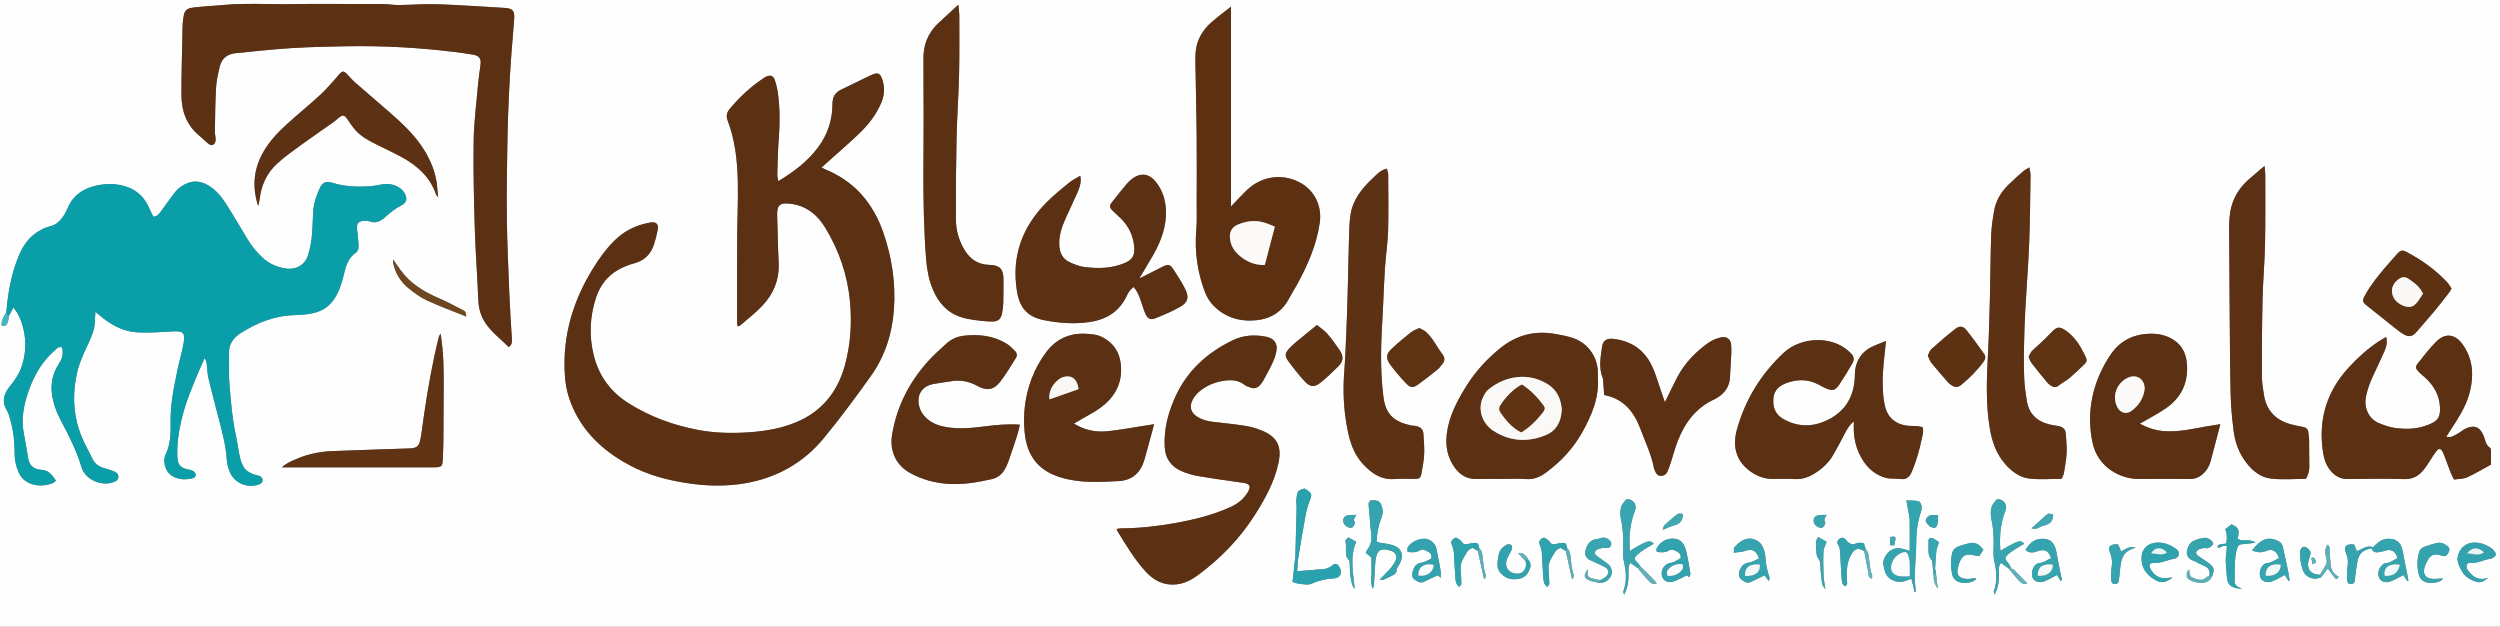 <?xml version="1.0" encoding="UTF-8"?>
<svg id="Layer_2" data-name="Layer 2" xmlns="http://www.w3.org/2000/svg" viewBox="0 0 1875 470">
  <rect x="0" y="0" width="1875" height="470" fill="#808080" stroke="none"/>
  <defs>
    <style>
      .cls-1 {
        fill: #5c3011;
      }

      .cls-2 {
        fill: #5d3313;
      }

      .cls-3 {
        fill: #5d3213;
      }

      .cls-4 {
        fill: #5c3213;
      }

      .cls-5 {
        fill: #f1f9f9;
      }

      .cls-6 {
        fill: #5d3113;
      }

      .cls-7 {
        fill: #2ea3ae;
      }

      .cls-8 {
        fill: #34a4af;
      }

      .cls-9 {
        fill: #e8f5f5;
      }

      .cls-10 {
        fill: #2aa2ad;
      }

      .cls-11 {
        fill: #5f3314;
      }

      .cls-12 {
        fill: #5c3012;
      }

      .cls-13 {
        fill: #32a3ae;
      }

      .cls-14 {
        fill: #fbf9f7;
      }

      .cls-15 {
        fill: #35a4af;
      }

      .cls-16 {
        fill: #0a9ea9;
      }

      .cls-17 {
        fill: #f9fcfc;
      }

      .cls-18 {
        fill: #5aafb9;
      }

      .cls-19 {
        fill: #39a5b0;
      }

      .cls-20 {
        fill: #5fb1bc;
      }

      .cls-21 {
        fill: #faf8f6;
      }

      .cls-22 {
        fill: #44b6be;
      }

      .cls-23 {
        fill: #6e4721;
      }

      .cls-24 {
        fill: #41a7b2;
      }

      .cls-25 {
        fill: #fbfaf8;
      }

      .cls-26 {
        fill: #fefefe;
      }
    </style>
  </defs>
  <g id="Layer_1-2" data-name="Layer 1">
    <g>
      <path class="cls-26" d="M0,470C0,313.33,0,156.67,0,0c625,0,1250,0,1875,0,0,156.67,0,313.33,0,470-625,0-1250,0-1875,0Zm1509.27-42.97c-.34-.34-.68-.67-1.01-1.01,0,0,.06-.12,.06-.12-.91-1.5-1.65-3.14-2.76-4.48-1.85-2.22-2.13-3-.24-4.92,1.49-1.51,3.24-2.8,5.02-3.97,2.52-1.65,5.17-3.11,7.87-4.71-1.96-2.29-4.04-2-5.83-1.23-2.85,1.23-5.55,2.84-8.29,4.31-1.19,.64-2.34,1.37-3.78,2.21-.88-10.72,.05-20.58,3.77-30.13,1.48-3.8-.33-7.25-4.2-8.43-.81-.25-2.25-.15-2.68,.38-1.44,1.73-3.14,3.6-3.63,5.67-.62,2.68-.67,5.71-.08,8.4,1.39,6.32,1.85,12.66,1.77,19.09-.05,4.13-.5,8.42,.39,12.38,1.74,7.72,2.57,15.22-.26,22.83-.27,.73,.34,1.79,.54,2.7,2.69-5.09,3.41-10.23,3.34-15.56-.04-2.76-.53-5.66,1.34-8.29,1.86,1.31,3.71,2.63,5.57,3.95,2.64,3.1,5.21,6.26,7.93,9.29,1.52,1.69,3.28,3.17,6.36,2.17-3.58-3.67-6.92-7.09-10.26-10.51-.29-.25-.61-.27-.94-.07v.04Zm-58.95,5.02c-.34,3.49,.9,6.56,3.03,9.46-.45-3.8-.9-7.6-1.35-11.41-.03-.67-.06-1.34-.1-2.01-.2-.37-.4-.75-.61-1.12,.3-4.53,.44-9.07,.95-13.57,.24-2.09,1.2-4.11,2.01-6.75-.66-.44-1.96-1.38-3.32-2.21-3.16-1.93-4.85-1.2-4.6,2.29,.33,4.61-1.21,9.65,2.62,13.65,.37,.38,.22,1.26,.29,1.91,.36,3.25,.71,6.51,1.06,9.77Zm290.7,.75c1.7-2.24,3.41-4.49,4.86-6.4,1.83,2.45,3.5,5,5.52,7.26,.81,.91,2.16,.7,2.52-1.25-4.02-1.77-5.66-5.15-5.96-9.38-.23-3.27-.55-6.54-.81-9.81-.13-1.67,.62-3.64-1.67-4.7-1.89,3-1.86,6.14-.95,9.19,.66,2.21,.83,4.21-.31,6.2-1.36,2.4-2.8,4.75-4.21,7.13-6.66,.03-10.12-4.15-8.64-10.48,.26-1.11,.7-2.18,1.05-3.27,.95-2.94,.59-4.06-1.66-6.02-1.26-1.1-2.75-1.66-4.04-.73-.89,.65-1.58,2.11-1.63,3.25-.2,4.63,.43,9.19,1.98,13.6,2.03,5.8,8.19,8.22,13.96,5.4Zm-84.05-.75c-.6,.23-1.36,.31-1.79,.72-3.73,3.64-7.6,1.79-11.35,.2-.8-.34-1.31-1.7-1.65-2.69-.3-.87-.16-1.89-.23-3.13-2.57,1.75-1.78,3.98-1.76,5.93,2.74,3,6.31,3.71,9.91,4.02,4.53,.39,7.29-1.26,9.07-4.98,1.68-4.61,1.44-6.51-1.77-9.07-2.69-2.14-5.65-3.94-8.47-5.92-2.6-1.82-2.53-3.62,.34-5.11,1.12-.58,2.47-.82,3.74-.99,1.14-.15,2.5,.41,3.43-.04,1.35-.66,2.76-1.75,3.42-3.03,.29-.57-.95-2.39-1.9-3.03-1.29-.87-3.05-1.75-4.48-1.58-2.72,.31-5.52,1.03-8,2.19-2.96,1.38-4.57,4.19-5.21,7.35-.62,3.07,.48,6,4.17,7.38,2.9,1.08,5.53,2.87,8.4,4.02,3.69,1.48,5.08,3.95,4.13,7.77Zm-510.53-11.96c-1.98-4.04-4.51-5.74-7.92-5.31,1.95,2.15,3.88,4.28,5.82,6.41,.02,1.33,.3,2.71,0,3.96-.71,2.96-3.2,5.09-5.84,5.14-7.07,.13-10.9-5.39-7.88-11.89,.97-2.09,2.26-4.04,3.14-6.17,.38-.92,.48-2.46-.04-3.1-.56-.69-2.22-1.18-3.03-.85-1.57,.64-3.12,1.71-4.27,2.97-2.57,2.82-2.8,6.47-3.22,10.09-.39,3.27,.14,5.97,2.38,8.51,3.78,4.28,8.37,5.27,13.76,4.22,3.35-.65,5.62-2.44,7.15-5.43,1.48-2.9,2.33-5.72-.03-8.56Zm251.69-6.88c1.05,5.43,2.14,10.85,3.13,16.29,.3,1.68-.32,3.72,2.76,4.52,0-1.26,.36-2.48-.06-3.29-1.5-2.89-1.3-6.04-1.87-9.07-.61-3.26-.02-6.96-2.73-9.66-.53-1.65-1.05-3.29-1.52-4.75-2.1,0-3.8-.47-5.04,.09-3.47,1.55-5.93,.76-8.13-2.19-1.28-1.72-3-2.53-5.14-.97-1.92,1.4-1.7,3.3-.78,4.8,1.51,2.45,1.33,5.02,1.46,7.65,.29,6.09,.68,12.18,1.12,18.27,.14,1.94,.56,3.85,2.54,4.83,2.3-1.36,1.32-3.37,1.27-5.06-.18-6.28-.15-12.41,3.01-18.23,2.64-4.87,4.9-5.94,9.51-3.33,.14,.08,.32,.08,.48,.12Zm-223.79-.06c1.01,4.62,2.02,9.23,3.03,13.85,.5,2.29,.98,4.59,1.47,6.89,.36-.02,.71-.04,1.07-.06,.12-1.01,.62-2.16,.29-2.99-1.29-3.27-1.45-6.68-1.96-10.09-.48-3.28-.11-6.98-2.85-9.66-.92-3.97-.93-4.06-4.27-3.9-1.46,.07-2.9,.53-4.34,.84-1.74,.38-3.29,.33-4.32-1.46-.31-.55-.81-1.04-1.32-1.41-1.56-1.12-2.98-2.92-5.19-1.02-1.84,1.57-1.85,3.21-.83,5.3,.7,1.43,1.08,3.11,1.2,4.7,.46,6.43,.66,12.89,1.16,19.32,.18,2.35,.4,4.9,3.04,6.68,.58-.89,1.51-1.66,1.49-2.4-.07-3.78-.43-7.56-.61-11.34-.24-5.11,2.82-8.96,5.27-12.98,.69-1.13,2.32-1.7,3.55-2.55,1.53,.85,2.82,1.56,4.11,2.28Zm-64.91-2.06c-.92-3.97-.93-4.06-4.27-3.9-1.46,.07-2.9,.53-4.34,.84-1.74,.38-3.29,.33-4.32-1.46-.31-.55-.81-1.04-1.32-1.41-1.56-1.12-2.98-2.92-5.19-1.02-1.84,1.57-1.85,3.21-.83,5.3,.7,1.43,1.08,3.11,1.2,4.7,.46,6.43,.66,12.89,1.16,19.32,.18,2.35,.4,4.9,3.04,6.68,.58-.89,1.51-1.66,1.49-2.4-.07-3.78-.43-7.56-.61-11.34-.24-5.11,2.82-8.96,5.27-12.98,.69-1.13,2.32-1.7,3.55-2.55,1.53,.85,2.82,1.56,4.11,2.28,1.01,4.62,2.02,9.23,3.03,13.85,.5,2.29,.98,4.59,1.47,6.89,.36-.02,.71-.04,1.07-.06,.12-1.01,.62-2.16,.29-2.99-1.29-3.27-1.45-6.68-1.96-10.09-.48-3.28-.11-6.98-2.85-9.66Zm88.97,25.89c3.17,.55,5.85-.39,8.14-2.61,3.48-3.38,3.02-8.85-.97-11.68-2.67-1.89-5.33-3.82-7.95-5.78-1.92-1.44-2.07-2.94-.13-4.41,1.08-.83,2.62-1.21,4.01-1.44,1.45-.24,3,.14,4.46-.1,2.22-.37,3.16-2.65,2.07-4.57-1.3-2.3-4.18-3.61-6.79-3.05-.95,.21-1.86,.75-2.81,.82-5.47,.41-8.08,3.76-9.29,8.7-.76,3.1,.51,5.91,3.36,7.2,3.71,1.69,7.47,3.3,11.11,5.14,3.12,1.57,3.53,4.98,.9,7.27-1.22,1.07-2.75,1.78-4.13,2.65-2.23-.46-4.51-.76-6.68-1.43-2-.61-3.44-1.89-2.95-4.35,.13-.64,.15-1.3,.3-2.63-3.65,4.75-3.25,6.9,1.27,8.72,1.93,.78,4.06,1.04,6.11,1.54Zm32.03-12c-1.02-1.28-1.88-2.72-3.08-3.78-1.65-1.46-1.58-2.96-.27-4.28,1.62-1.62,3.45-3.07,5.36-4.35,2.52-1.69,5.2-3.14,7.89-4.74-1.86-2.3-3.93-1.98-5.75-1.26-2.43,.95-4.73,2.28-7.03,3.54-1.63,.89-3.18,1.94-5.07,3.1-.91-10.76,.02-20.63,3.74-30.18,1.48-3.81-.28-7.23-4.16-8.46-.81-.26-2.26-.18-2.69,.33-1.44,1.73-3.17,3.59-3.65,5.66-.63,2.68-.68,5.72-.08,8.41,1.44,6.49,1.86,13,1.77,19.6-.05,3.97-.5,8.09,.38,11.89,1.78,7.72,2.58,15.23-.24,22.84-.27,.74,.33,1.8,.53,2.72,2.68-5.09,3.41-10.23,3.34-15.55-.04-2.76-.53-5.66,1.34-8.29,1.86,1.31,3.71,2.63,5.57,3.95,2.67,3.13,5.22,6.36,8.04,9.35,1.46,1.55,3.16,3.34,6.24,1.95-.97-1.1-1.68-1.97-2.46-2.77-2.15-2.22-4.31-4.42-6.49-6.61-1.05-1.05-2.15-2.03-3.22-3.05Zm-374.42-216.86c-.19-.27-.41-.52-.66-.74,3.12-5.26,6.31-10.48,9.35-15.78,6.12-10.65,10.31-21.88,9.72-34.4-.37-7.8-2.79-14.97-7.78-21.09-4.78-5.87-11.01-6.67-17.14-2.31-1.61,1.14-3.1,2.54-4.36,4.06-3.84,4.58-7.58,9.24-11.27,13.94-1.89,2.4-1.77,3.81,.47,6.1,2.09,2.14,4.42,4.04,6.53,6.16,5.83,5.87,9.1,12.91,9.82,21.19,.58,6.64-1.63,9.77-7.74,12.26-9.51,3.87-19.48,4.04-29.44,2.78-3.86-.49-7.71-1.96-11.27-3.61-5.1-2.37-7.41-6.81-7.76-12.4-.44-7.01,1.65-13.43,4.39-19.69,2.99-6.82,6.3-13.5,9.27-20.32,1.64-3.77,3.04-7.69,2.07-12.44-2.92,1.78-5.83,3.12-8.24,5.09-5.78,4.73-11.63,9.44-16.9,14.72-18.42,18.44-26.52,40.55-22.38,66.56,2.04,12.85,7.95,19.58,20.85,22.04,10.94,2.09,21.98,2.94,33.18,1.36,13.17-1.85,23.04-7.96,28.61-20.26,1.12-2.47,2.66-4.38,4.85-6.09,2.89,3.14,4.18,6.71,5.44,10.3,1.15,3.27,2.07,6.64,3.45,9.81,1.61,3.72,3.81,4.85,7.55,3.33,6.27-2.54,12.57-5.18,18.44-8.52,5.95-3.39,6.91-7.21,3.81-13.42-2.51-5.02-5.57-9.78-8.66-14.48-2.75-4.19-4.1-4.34-8.68-2-5.16,2.63-10.34,5.24-15.51,7.86ZM4.74,234.14c-1.98,3.07-3.84,6.17-3.58,9.93,2.9,1.15,3.98-.51,4.64-2.42,.57-1.65,.75-3.44,1.1-5.17,.92-1.7,1.83-3.39,3.16-5.84,1.33,1.84,2.38,3.03,3.14,4.38,2.67,4.79,4.18,9.9,5.11,15.37,1.51,8.91,.49,17.38-2.51,25.76-1.81,5.05-4.99,9.23-8.28,13.39-4.21,5.32-6.59,11-2.6,17.75,1.48,2.5,2.29,5.47,3.06,8.32,2.22,8.18,3.01,16.55,3.02,25.01,0,4.69,1.07,9.15,2.92,13.45,1.57,3.67,4.13,6.41,7.73,8.09,5.89,2.75,11.88,2.36,17.83,.23,.95-.34,1.69-1.29,2.5-1.94-4.15-5.96-6.4-7.63-10.56-8.01-6.82-.62-9.64-3.41-10.54-10.18-.46-3.42-1.18-6.8-1.75-10.21-.73-4.38-1.83-8.75-2.05-13.17-.48-9.36,1.69-18.34,4.89-27.1,4.11-11.22,10.1-21.2,19.24-29.11,1.46-1.26,2.76-3.02,5.29-2.14,1.24,4.4,.28,8.38-2.24,12.17-5.61,8.42-6.78,17.54-4.51,27.35,1.44,6.2,4,11.88,6.98,17.4,5.74,10.62,10.94,21.42,14.44,33.06,2.8,9.3,15.07,14.51,24.16,11.04,1.85-.71,3.4-1.71,3.46-3.76,.05-1.96-1.16-3.46-3-4.16-2.3-.89-4.65-1.71-7.04-2.33-4.24-1.1-7.53-3.26-9.48-7.32-2.43-5.06-5.21-9.95-7.44-15.09-6.94-16.02-7.8-32.57-3.99-49.51,1.69-7.48,4.92-14.33,8.16-21.19,2.4-5.08,4.67-10.22,5.09-15.93,.21-2.77,.3-5.55,.45-8.36,2.23,1.81,4.37,3.64,6.61,5.34,7.25,5.53,15.41,9.45,24.46,10,8.9,.54,17.91-.18,26.85-.7,8.53-.5,9.47,1.49,8.19,9.07-1.09,6.48-3.09,12.8-4.41,19.25-2.72,13.26-5.64,26.53-5.28,40.18,.21,8.18-.1,16.17-3.72,23.75-.81,1.71-1.14,3.89-.96,5.79,.67,7.33,5.09,11.69,12.74,12.75,1.88,.26,3.84,.06,5.76-.07,3.2-.23,4.9-1.34,4.97-3.07,.06-1.7-1.7-3.25-4.48-3.91-.32-.08-.67-.01-.99-.08-6.19-1.41-7.93-3.5-8.25-9.82-.43-8.49,.74-16.84,2.51-25.09,3.12-14.59,9.04-28.23,14.86-41.89,.96-2.25,2.01-4.47,3.02-6.7,1.11,1.38,1.44,2.62,1.59,3.88,.47,3.77,.5,7.64,1.37,11.3,2.51,10.56,5.38,21.04,8.06,31.56,2.48,9.74,5.12,19.43,5.67,29.57,.17,3.06,1.13,6.19,2.3,9.06,3.39,8.26,13.07,12.3,21.52,9.35,1.55-.54,2.73-1.16,2.93-2.91,.24-2.05-1.01-3.07-2.69-3.66-1.71-.6-3.59-.79-5.18-1.6-1.99-1.01-4.27-2.1-5.48-3.82-1.65-2.36-2.82-5.25-3.47-8.08-1.36-5.93-2.06-12.02-3.36-17.97-2.65-12.13-3.49-24.49-4.58-36.79-.67-7.6-.11-15.29-.42-22.93-.28-6.91,2.98-12.04,8.33-15.48,12.24-7.88,25.44-13.34,40.31-13.81,3.96-.12,7.95-.38,11.86-.97,7.48-1.13,13.81-4.32,18.22-10.79,3.89-5.71,5.92-12.11,7.49-18.72,1.5-6.32,3.15-12.53,9.14-16.46,1.02-.67,1.8-2.44,1.85-3.73,.1-2.95-.29-5.93-.54-8.89-.17-1.97-.6-3.94-.62-5.91-.03-3.67,1.4-5.07,5.09-5.21,1.33-.05,2.81-.28,3.96,.2,5.42,2.25,9.39-.48,13-3.79,3.45-3.17,7.08-5.93,11.26-8.08,4.07-2.1,4.68-5.06,2.43-9.08-3.18-5.68-10.91-7.73-16.41-6.74-3.41,.62-6.83,1.36-10.27,1.56-9.31,.55-18.53,.15-27.56-2.67-4.97-1.55-7.39-.25-9.59,4.47-2.72,5.87-4.54,12-4.82,18.54-.27,6.28-.43,12.59-1.11,18.83-.46,4.22-1.47,8.42-2.69,12.49-2.15,7.17-8.93,11.06-16.27,10.02-6.49-.92-12.45-3.29-17.39-7.81-4.44-4.06-8.32-8.57-11.43-13.73-4.87-8.08-9.59-16.24-14.61-24.22-3.71-5.88-7.59-11.7-13.57-15.67-5.2-3.45-10.74-5.05-16.81-2.76-3.93,1.49-7.35,3.87-9.91,7.26-3.69,4.89-7.36,9.8-10.86,14.83-1.22,1.76-2.61,2.81-5.09,3.27-1.05-2.12-2.18-4.11-3.05-6.2-3.31-7.9-8.73-13.47-16.99-16.3-7.27-2.49-14.73-2.55-21.99-1.09-10.03,2.01-18.12,7.19-22.33,17.11-.58,1.37-1.2,2.74-1.96,4.01-2.78,4.65-6.01,8.56-11.84,9.8-2.99,.63-5.87,2.26-8.52,3.88-6.93,4.23-11.27,10.7-14.3,18-5.63,13.53-8.12,27.81-9.35,42.33Zm548.51,10.64c.84-.25,1.39-.25,1.71-.53,5.51-4.81,11.34-9.31,16.39-14.55,8.77-9.1,13.29-20.01,12.61-32.93-.6-11.43-.64-22.9-1.08-34.34-.33-8.42,1.41-11.07,11.53-9.39,10.94,1.81,18.67,8.25,24.29,17.41,10.48,17.07,16.89,35.63,18.76,55.52,1.53,16.27,.51,32.52-3.9,48.37-5.58,20.04-17.58,34.7-37.13,42.63-11.02,4.47-22.68,6.43-34.44,7.24-12.78,.87-25.56,.66-38.27-1.72-18.46-3.47-35.8-9.78-51.74-19.67-13.7-8.5-22.83-20.61-26.7-36.34-3.61-14.66-2.94-29.28,1.84-43.58,2.99-8.95,8.58-16.14,16.92-20.77,3.58-1.99,7.51-3.55,11.47-4.6,7.83-2.06,12.67-6.96,15.06-14.44,1.1-3.46,1.97-7.01,2.67-10.57,.87-4.4-1.1-6.39-5.52-5.62-8.64,1.51-16.54,4.71-23.35,10.4-6.32,5.28-11.4,11.64-15.96,18.41-17.84,26.49-27.22,55.4-24.62,87.62,.74,9.18,3.4,17.86,7.56,26.07,9.15,18.03,23.79,30.47,41.32,39.77,13.3,7.05,27.65,10.89,42.51,13.16,14.74,2.25,29.39,2.66,44.13,.05,23.52-4.16,43.2-15.27,58.3-33.5,12.49-15.08,24.12-30.91,35.51-46.85,10.62-14.88,16.06-31.92,17.33-50.09,1.38-19.75-1.54-39.05-8.06-57.73-7.65-21.93-21.58-38.21-43.43-47.17-.83-.34-1.62-.78-2.8-1.36,1.98-1.8,3.56-3.26,5.16-4.69,7.42-6.67,15-13.17,22.23-20.04,7.26-6.9,13.53-14.62,17.44-23.99,2.25-5.38,2.64-10.94,.98-16.53-1.67-5.6-3.48-6.5-8.68-4.08-7.51,3.49-14.84,7.35-22.34,10.85-4.82,2.25-6.61,5.71-6.62,11.03-.03,11.91-3.69,22.79-10.85,32.4-7.88,10.58-18.23,18.28-29.75,25.24-.3-1.88-.82-3.49-.78-5.08,.29-9.12,.45-18.26,1.15-27.35,.87-11.3,.85-22.55-.71-33.77-.45-3.26-1.25-6.52-2.29-9.65-1.05-3.18-3.25-3.96-6.3-2.63-1.05,.46-2.01,1.16-2.97,1.81-9.3,6.28-17.37,13.9-24.56,22.5-2.26,2.71-2.83,5.34-1.54,8.7,5.65,14.75,7.26,30.26,7.62,45.85,.32,13.76-.39,27.54-.46,41.32-.12,21.44-.09,42.88-.1,64.32,0,.91,.27,1.82,.45,2.91Zm-171.7,15.48c2.45-1.64,2.48-3.73,2.35-5.93-.64-10.92-1.41-21.84-1.85-32.77-.78-19.4-1.7-38.8-1.94-58.2-.25-19.59,.15-39.19,.46-58.78,.18-11.45,.63-22.89,1.16-34.33,.46-10.1,1.12-20.2,1.83-30.29,.62-8.77,1.55-17.51,2.09-26.29,.35-5.73-1.31-7.35-7.11-7.74-7.13-.47-14.25-.93-21.39-1.31-10.77-.57-21.55-1.32-32.33-1.5-8.61-.14-17.23,.58-25.85,.66-3.95,.04-7.9-.75-11.85-.77-14.49-.1-28.98,.08-43.46-.07-14.6-.15-29.2,.46-43.8,.06-6.14-.17-12.28-.05-18.43-.02-2.5,.01-5,.07-7.48,.25-8.28,.61-16.55,1.27-24.83,1.96-1.98,.16-3.96,.43-5.91,.76-2.94,.5-4.74,2.3-5.3,5.2-.41,2.11-.75,4.25-.89,6.39-.19,2.98-.17,5.98-.23,8.97-.27,15.1-.84,30.21-.7,45.31,.1,11.51,3.78,21.82,12.94,29.57,2.4,2.03,4.76,4.12,7.06,6.26,1.26,1.16,2.79,1.61,4.05,.68,.88-.66,1.53-2.16,1.57-3.31,.07-2.13-.6-4.28-.56-6.42,.19-10.95,.24-21.92,.88-32.85,.32-5.41,1.53-10.82,2.85-16.11,1.48-5.97,5.82-9.17,11.84-9.77,13.87-1.39,27.74-2.91,41.65-3.78,13.76-.86,27.57-1.17,41.36-1.41,26.96-.48,53.83,.94,80.6,4.24,4.78,.59,9.55,1.23,14.3,2.04,4.98,.85,6.39,3.03,5.7,8.03-.62,4.43-1.3,8.86-1.69,13.32-1.26,14.36-3.18,28.71-3.41,43.09-.37,22.07,.19,44.17,.85,66.24,.53,17.73,1.93,35.43,2.63,53.15,.27,6.89,2.07,13.05,6.1,18.56,4.73,6.48,11.08,11.34,16.72,16.91Zm541.7-105.4V4.96c-5.29,4.21-10.1,7.77-14.59,11.69-6.45,5.63-10.74,12.64-11.8,21.25-.44,3.61-.33,7.3-.27,10.95,.28,17.59,.74,35.18,.91,52.77,.16,17.12,.06,34.24,.02,51.35-.01,6.48,.25,12.99-.3,19.43-1.39,16.13,.83,31.73,6.54,46.79,1.37,3.61,3.59,7.21,6.29,9.96,8.81,9,19.96,12.27,32.29,11.01,10.72-1.1,19.08-6.25,24.27-16.02,1.94-3.65,4.21-7.13,6.19-10.76,7.95-14.59,14.63-29.65,17.01-46.28,1.83-12.84-4.09-23.93-13.87-29.63-13.05-7.6-29.12-5.85-40.45,4.82-3.97,3.74-7.62,7.81-12.24,12.58Zm-85.48,241.81c-.15,.48-.29,.69-.23,.79,6.72,10.86,13.19,21.94,21.86,31.39,6.07,6.6,13.6,10.48,23.09,9.4,6.19-.71,11.38-3.5,16.2-7.08,16.85-12.5,31.25-27.35,42.52-45.09,7.66-12.07,14.56-24.59,17.61-38.69,2.52-11.64-.17-19.47-12.21-24.38-3.95-1.61-8.14-2.9-12.35-3.58-8.02-1.29-16.13-2.07-24.2-3-4.17-.48-8.16-1.47-11.78-3.64-5.2-3.11-6.63-7.9-3.7-13.19,1.18-2.13,2.81-4.16,4.66-5.76,5.67-4.9,12.46-7.52,19.84-8.44,5.22-.65,10.26-.06,14.63,3.44,1.11,.89,2.69,1.21,4.06,1.78,2.84,1.18,5.24,.33,7.22-1.78,1.01-1.08,1.9-2.32,2.6-3.62,2.37-4.37,4.8-8.71,6.87-13.22,1.3-2.82,2.37-5.86,2.88-8.91,1.12-6.63-3.12-9.58-7.48-10.49-8.67-1.8-17.3-1.31-25.32,2.58-19.46,9.42-34.65,23.32-43.47,43.37-5.11,11.62-8.26,23.74-7.55,36.61,.48,8.63,4.75,14.79,12.57,18.16,4.06,1.75,8.44,3.02,12.8,3.77,11.12,1.9,22.3,3.43,33.48,5.01,5.74,.81,5.72,3.22,3.52,6.94-3.07,5.19-7.56,8.77-12.97,11.23-13.06,5.92-26.87,9.36-40.91,11.9-13.58,2.46-27.27,4.02-41.1,4.09-1.1,0-2.19,.28-3.14,.41Zm576.75-140.95c-4.5,1.86-8.13,3.06-11.47,4.81-6.22,3.28-10.06,8.58-11.45,15.47-.49,2.42-.43,4.95-.56,7.44-.79,15.42-8.3,26.41-22.41,32.47-10.43,4.48-21,4.1-31.06-1.59-6.28-3.55-8.25-9.24-7.49-16.07,.65-5.83,4.5-9.01,9.61-10.93,8.15-3.06,16.22-3.07,24.08,1.03,1.76,.92,3.5,1.9,5.31,2.72,5.21,2.36,7.33,1.89,10.51-2.89,3.3-4.96,6.4-10.07,9.4-15.22,1.97-3.38,1.64-5.64-1.31-8.48-2.01-1.93-4.32-3.65-6.74-5.05-11.95-6.9-31.31-5.93-43.25,5.21-16.97,15.85-28.78,35.03-35,57.46-1.79,6.46-2.19,13.05,.35,19.53,3.76,9.59,15.15,17.43,25.71,17.55,5.66,.06,11.35-.3,16.98,.09,6.94,.48,12.61-2.19,17.98-6.04,4.24-3.03,7.95-6.67,10.6-11.13,3.38-5.68,6.4-11.58,9.5-17.43,1.62-3.07,3.32-6.04,6.5-8.66,0,2.19-.01,3.82,0,5.44,.06,6.55,1.35,12.89,4.11,18.8,4.02,8.59,10.14,15.3,19.49,18.02,3.56,1.04,7.57,.41,11.31,.96,4.74,.7,7.07-1.77,8.68-5.64,3.26-7.81,5.67-15.88,7.3-24.18,.57-2.89,1.71-5.73,.72-9.03-1.26-.28-2.51-.69-3.78-.8-1.99-.17-3.99-.07-5.98-.2-10.5-.67-16.96-6.19-18.84-16.5-1.86-10.2-1.57-20.5-.59-30.78,.48-5.07,1.08-10.14,1.75-16.4Zm453.7,92.7c0-3.54,.03-6.86-.03-10.18-.01-.79-.08-1.98-.57-2.29-3.33-2.11-3.6-5.77-4.85-8.95-2.72-6.88-7.17-8.65-13.83-5.41-1.92,.94-3.56,2.44-5.41,3.53-1.7,.99-3.46,1.93-5.31,2.59-.88,.32-2.02-.07-3.57-.18,2.54-3.91,4.72-7.2,6.84-10.53,4.73-7.42,8.97-15.07,11.03-23.74,2.92-12.31,2.11-24-5.37-34.71-5.66-8.1-13.1-9.22-20.07-2.26-5.03,5.02-9.36,10.77-13.81,16.35-1.8,2.25-1.61,3.67,.35,5.77,1.69,1.82,3.7,3.34,5.52,5.04,6.44,6,10.51,13.2,10.85,22.16,.28,7.39-1.51,9.99-8.46,12.85-.92,.38-1.87,.66-2.81,.98-7.09,2.45-14.45,2.48-21.7,1.64-4.35-.5-8.69-2.05-12.78-3.75-8.85-3.66-11.22-13.15-9.82-19.73,1.18-5.54,2.97-10.82,5.45-15.91,2.97-6.1,5.66-12.33,8.53-18.47,1.52-3.26,2.1-6.59,1.27-10.5-1.98,1.16-3.86,2.15-5.62,3.31-8.37,5.53-15.75,12.22-22.52,19.59-16.69,18.16-23.01,39.47-19.24,63.76,.77,4.94,2.33,9.68,5.63,13.62,3.36,4,7.38,6.33,12.91,6.25,14.15-.2,28.32-.34,42.46,.06,6.41,.18,10.88-2.49,14.53-7.07,2.57-3.23,4.62-6.87,6.93-10.3,1.02-1.51,2-3.06,3.23-4.39,1.08-1.18,2.44-1.01,3.4,.3,.58,.79,1.01,1.72,1.36,2.63,1.77,4.63,3.45,9.29,5.25,13.91,.64,1.64,1.49,3.2,2.47,5.26,3.48-.53,7-.35,9.85-1.64,6.01-2.72,11.67-6.2,17.91-9.6Zm-741.62,10.77c5.99,0,12.01-.37,17.96,.1,5.93,.47,10.63-1.68,15.14-5.03,10.93-8.12,20.13-17.85,26.79-29.74,7.26-12.96,13.11-26.41,11.89-41.81-.05-.66,0-1.33,.02-1.99,.39-12.17-6.97-23.24-18.58-27.16-4.66-1.58-9.6-2.47-14.48-3.27-14.72-2.41-27.96,1.15-39.62,10.42-10.49,8.34-19.39,18.16-26.41,29.56-6.79,11.02-12.77,22.46-14.27,35.6-1.03,9.01,.67,17.49,6.09,24.94,4.04,5.56,9.36,8.66,16.51,8.42,6.31-.21,12.64-.04,18.96-.04Zm-86.47-232.71c-5.4,1.3-7.96,4.82-10.92,7.58-7.88,7.35-14.51,15.69-16.28,26.67-.95,5.86-1,11.89-1.18,17.85-.43,14.26-.65,28.53-1.04,42.79-.28,10.11-.64,20.23-1.08,30.34-.39,9.11-.73,18.23-1.44,27.32-1.13,14.47-.42,28.82,2.4,43.04,1.88,9.49,4.83,18.65,11.61,25.94,6.39,6.87,13.63,12.05,23.81,11.25,4.8-.38,9.65-.05,14.48-.07,4.2-.02,4.99-.53,5.67-4.48,.82-4.73,1.77-9.49,1.98-14.26,.22-5.1-.31-10.23-.61-15.35-.21-3.64-2.74-5.05-5.92-5.67-.81-.16-1.67-.07-2.48-.22-13.64-2.58-19.87-8.61-21.51-21.15-1.37-10.49-1.81-21.15-1.82-31.74,0-11.92,.92-23.84,1.47-35.75,.46-9.94,.79-19.89,1.46-29.82,.62-9.22,2.08-18.41,2.35-27.63,.41-14.11,.13-28.25,.06-42.37,0-1.34-.62-2.67-1.01-4.27Zm481.86-.92c-2.24,1.41-3.58,2.03-4.64,2.96-3.86,3.41-7.76,6.79-11.4,10.42-5.39,5.4-9.12,11.85-10.41,19.41-1.03,6.03-1.95,12.14-2.16,18.25-.53,15.59-.55,31.19-.94,46.79-.37,14.43-.74,28.86-1.51,43.27-.97,18.09-1.59,36.14,1.33,54.11,1.64,10.11,4.86,19.6,11.79,27.45,4.85,5.49,10.81,9.87,18.03,10.71,7.86,.92,15.91,.21,24.1,.21,.66-1.54,1.52-2.84,1.75-4.24,.83-5.06,1.81-10.14,2.06-15.25,.23-4.76-.37-9.57-.63-14.36-.21-3.91-2.82-5.31-6.24-5.87-2.13-.35-4.27-.64-6.35-1.17-9.25-2.35-15.1-8.05-16.65-17.6-.87-5.38-1.67-10.82-1.92-16.25-.36-7.75-.35-15.54-.21-23.3,.17-9.61,.48-19.23,.99-28.83,.88-16.54,2.25-33.07,2.9-49.62,.67-17.07,.76-34.17,1.03-51.26,.02-1.56-.47-3.13-.91-5.82Zm-716.52,192.12c2.01-1.17,3.84-2.24,5.67-3.32,4.57-2.7,9.36-5.09,13.65-8.17,11.34-8.13,17.39-18.98,15.77-33.28-1-8.84-5.45-15.53-13.31-19.78-4.18-2.27-8.82-2.66-13.51-2.83-12.04-.44-21.73,4.12-28.95,13.65-4.72,6.22-8.46,13.05-11.21,20.39-4.84,12.93-6.42,26.17-5.11,39.99,1.94,20.51,13.31,29.56,26.95,33.72,14.24,4.35,28.95,3.58,43.56,2.78,10.42-.57,16.67-6.59,19.43-16.38,2.4-8.51,4.66-17.07,7.17-26.29-4.07,.65-7.47,1.21-10.87,1.73-8.19,1.24-16.36,2.81-24.6,3.58-8.59,.8-16.86-.91-24.66-5.76ZM718.77,3.53c-5.56,5.11-10.23,9.35-14.85,13.66-7.85,7.33-11.54,16.38-11.33,27.12,.15,7.81-.06,15.63,.04,23.44,.54,42.34-1.43,84.72,1.99,127.01,.63,7.8,2.06,15.43,5.15,22.64,4.16,9.71,10.71,17.16,21.09,20.48,3.29,1.05,6.75,1.68,10.19,2.15,4.27,.59,8.58,1.07,12.88,1.12,4.63,.05,6.73-1.81,7.61-6.25,.51-2.59,.85-5.25,.92-7.88,.16-5.97,.14-11.95,.11-17.93-.03-7.25-2.92-10.27-10.26-10.4-8.62-.16-14.74-4.16-19.06-11.45-4.16-7.03-6.29-14.71-6.33-22.71-.11-20.25,.05-40.51,.49-60.76,.34-15.75,1.49-31.48,1.87-47.23,.36-14.78,.21-29.56,.2-44.35,0-2.6-.42-5.2-.72-8.66Zm979.61,120.91c-4.26,3.65-7.8,6.66-11.32,9.69-6.59,5.67-11.3,12.54-13.54,21-1.5,5.67-1.69,11.46-1.64,17.28,.13,17.78,.18,35.57,.33,53.35,.19,23.26,.27,46.53,.77,69.79,.2,9.26,1.12,18.54,2.26,27.74,1.05,8.47,4.01,16.41,9.21,23.33,4.74,6.31,10.86,11.4,18.68,12.29,8.68,1,17.56,.23,26.22,.23,2.02-3.1,2.68-6.12,2.66-9.33-.04-6.82-.06-13.63-.17-20.45-.03-1.64-.4-3.28-.55-4.93-.24-2.51-1.59-3.84-4.07-4.28-2.94-.52-5.87-1.11-8.75-1.86-11.38-2.96-18.47-10.07-20.44-21.78-.82-4.89-1.6-9.85-1.61-14.79-.03-19.1,.06-38.2,.5-57.29,.31-13.6,1.57-27.17,1.85-40.77,.37-17.61,.2-35.23,.21-52.84,0-1.93-.34-3.87-.58-6.4Zm-93.52,193.27c1.74-.95,3.2-1.69,4.6-2.53,5.13-3.04,10.46-5.8,15.32-9.22,11.73-8.27,16.74-19.8,15.32-34.02-.83-8.32-4.84-14.68-12.47-18.51-3.91-1.96-8.03-2.98-12.43-3.11-13.81-.41-24.93,4.48-32.64,16.24-1.36,2.08-2.7,4.18-3.9,6.35-10.14,18.37-13.51,37.91-9.4,58.49,3.94,19.76,21.82,27.93,34.75,27.82,12.81-.11,25.63-.11,38.44,.02,4.14,.04,7.35-1.52,10.23-4.25,2.75-2.6,4.39-5.84,5.35-9.38,2.42-8.9,4.69-17.83,7.2-27.46-4.05,.65-7.6,1.15-11.13,1.79-9.79,1.76-19.5,3.99-29.58,3.49-6.91-.34-13.3-2.12-19.67-5.72Zm-839.96,.8c-9.2-.67-17.6,.16-26,1.23-9.73,1.24-19.5,2.22-29.26,.56-6.85-1.16-13.08-3.76-17.42-9.59-5.35-7.18-5.43-20.23,7.8-22.73,4.23-.8,8.52-1.23,12.76-1.99,7.15-1.29,13.77-.15,20.15,3.39,7.06,3.92,12.22,3.25,17.16-3.01,4.4-5.56,7.91-11.82,11.78-17.8,1.13-1.75,.94-3.67-.41-5.08-2.05-2.13-4.18-4.34-6.68-5.85-9.78-5.9-20.61-7.12-31.71-5.88-5.14,.57-9.9,2.62-13.76,6.37-3.45,3.36-7.2,6.42-10.53,9.89-15.8,16.46-26.16,35.8-29.76,58.4-1.78,11.22,2.55,22.18,13.39,28.2,9.2,5.11,19,7.72,29.38,8.3,10.86,.61,21.48-1.2,32.04-3.59,4.22-.96,7.23-3.3,9.4-6.77,1.39-2.22,2.46-4.69,3.33-7.17,2.3-6.54,4.45-13.13,6.57-19.72,.7-2.19,1.11-4.47,1.76-7.17Zm438.26-22.25c15,2.89,22.59,13.03,27.38,25.97,3.55,9.59,8.1,18.85,9.97,29.03,.12,.64,.51,1.22,.73,1.84,.71,2.01,1.95,3.68,4.16,3.78,2.28,.1,4.26-1.05,5.21-3.2,1.05-2.41,1.86-4.93,2.68-7.43,1.69-5.17,3.05-10.47,5.03-15.53,5.42-13.89,13.85-25.22,27.97-31.46,.45-.2,.85-.52,1.28-.77,6.58-3.82,10.01-9.43,10.01-17.12,0-2.97,.41-5.94,.52-8.92,.18-4.6,.64-9.24,.27-13.81-.37-4.55-3.58-6.7-8.07-5.52-3.13,.82-6.35,2.09-8.97,3.95-9.73,6.91-17.87,15.39-23.47,26.03-3.15,5.98-5.99,12.13-9.15,18.57-.85-2.43-1.62-4.57-2.36-6.71-2.05-5.93-3.83-11.97-6.18-17.78-5.51-13.64-15.61-21.45-30.38-23.05-4.63-.5-7.56,1.2-8.2,5.76-1.1,7.82-2.71,15.7,.41,23.5,.47,1.19,.36,2.61,.47,3.93,.23,2.8,.43,5.6,.69,8.95ZM193.61,154.41c.52-2.34,.97-3.74,1.13-5.18,1.14-10.29,5.29-19.28,12.81-26.27,5.69-5.29,12.13-9.8,18.42-14.39,7.91-5.77,16.03-11.25,24.03-16.92,1.76-1.25,3.27-2.85,5.04-4.07,2.15-1.48,3.37-1.09,4.94,1.08,2.32,3.21,4.41,6.67,7.11,9.53,4.49,4.77,10.33,7.7,16.14,10.59,6.09,3.02,12.26,5.88,18.21,9.15,11.66,6.4,21.16,14.88,25.58,27.95,.19,.57,.77,1.02,1.57,2.02-.13-1.39-.2-2.17-.28-2.94-.08-.82-.22-1.64-.26-2.47-.51-10.32-3.87-19.71-9.08-28.56-6.94-11.8-16.81-20.94-26.95-29.83-8.49-7.45-17.14-14.72-25.64-22.17-2.24-1.96-4.14-4.31-6.25-6.44-2.4-2.42-3.38-2.38-5.7,.16-.45,.49-.8,1.07-1.25,1.56-4.15,4.53-8.04,9.34-12.54,13.49-8.18,7.55-16.82,14.61-25.09,22.07-7.05,6.36-13.6,13.23-18.29,21.61-6.96,12.45-8.34,25.45-3.68,40.02Zm136.83,95.81c-.67,1.21-1.12,1.73-1.27,2.33-4.9,19.6-8.37,39.48-11.26,59.46-.83,5.74-1.46,11.51-2.53,17.21-1.06,5.63-2.8,6.92-8.41,7.11-19.25,.66-38.51,1.25-57.76,2-9.34,.37-18.41,2.24-27.02,5.97-3.56,1.54-7.23,2.99-10.79,6.19,2.08,0,3.39,0,4.71,0,36.28,0,72.56,0,108.84,0,.83,0,1.67,.04,2.5-.03,3.49-.27,4.37-1.05,4.56-4.55,.28-5.13,.5-10.26,.55-15.39,.13-12.79,.11-25.58,.21-38.38,.11-13.77,.03-27.53-2.32-41.92Zm1508.22-33.82c-1.1-1.61-2.01-3.39-3.33-4.79-8.65-9.12-18.7-16.42-29.79-22.3-3.99-2.11-4.93-1.9-8.11,1.59-2.69,2.94-5.31,5.94-7.9,8.98-5.71,6.7-11.28,13.52-15.57,21.26-2.45,4.43-2.32,5.26,1.53,8.35,7.12,5.73,14.27,11.43,21.46,17.09,1.95,1.54,3.94,3.09,6.1,4.28,3.99,2.2,6.55,1.43,9.5-2.09,4.37-5.21,8.98-10.22,13.33-15.45,3.81-4.58,7.42-9.34,11.09-14.05,.59-.76,1-1.67,1.71-2.88Zm-392.8,50.39c.96,1.97,1.52,3.96,2.72,5.43,4.08,5.02,8.36,9.89,12.63,14.75,.75,.86,1.78,1.5,2.75,2.13,2.34,1.52,4.63,1.53,6.87-.33,6.29-5.22,12.08-10.91,16.9-17.55,1.43-1.97,1.71-3.97,.29-5.92-4.38-6.03-8.68-12.13-13.37-17.92-2.26-2.78-5.02-3.12-8-.82-6.29,4.85-12.29,10.11-18.22,15.4-1.24,1.1-1.68,3.09-2.57,4.83Zm75.61,.78c.74,1.68,1.14,3.37,2.1,4.61,3.86,4.99,7.87,9.87,11.88,14.74,.73,.88,1.7,1.59,2.65,2.25,1.94,1.33,3.79,1.68,5.91,0,2.6-2.06,5.64-3.57,8.16-5.7,3.93-3.31,7.65-6.88,11.32-10.48,1.14-1.11,1.99-2.43,1.1-4.43-3.5-7.81-7.62-15.12-14.76-20.27-5.16-3.72-7.24-3.43-11.46,1.19-2.57,2.81-5.41,5.39-8.17,8.02-2.05,1.95-4.29,3.7-6.21,5.76-1.07,1.15-1.65,2.76-2.53,4.3Zm-533.77-23.84c-5.5,4.48-10.41,8.43-15.25,12.47-1.91,1.6-3.75,3.3-5.47,5.1-3.15,3.31-3.6,5.67-.94,9.3,3.92,5.34,8.07,10.57,12.54,15.46,3.97,4.34,7.21,4.58,11.8,.92,4.66-3.72,9-7.88,13.23-12.1,3.94-3.94,4.28-7.41,1.2-12.07-2.83-4.28-5.88-8.47-9.23-12.36-2.12-2.46-4.97-4.29-7.88-6.73Zm76.78,2.32c-2.2,1.09-4.5,1.78-6.24,3.16-5.04,4.03-10.03,8.16-14.72,12.58-3.84,3.63-4.21,7.01-.92,11.54,3.68,5.07,7.84,9.84,12.16,14.39,3.09,3.25,5.16,3.29,8.79,.68,4.97-3.58,9.77-7.4,14.55-11.24,1.4-1.12,2.5-2.64,3.63-4.06,1.83-2.29,2.23-4.51,.26-7.16-2.76-3.71-5.04-7.77-7.71-11.55-1.42-2.02-3.09-3.92-4.92-5.57-1.29-1.15-3.05-1.78-4.87-2.79Zm-91.55,182.34c.28-3.84,.27-6.65,.71-9.4,1.57-9.87,3.18-19.74,5-29.57,.83-4.49,1.73-9.07,3.43-13.27,2.02-5,2.15-6.03-2.09-8.85-.54-.36-1.12-.66-1.55-.92-5.35,1.56-5.1,1.6-6.01,6.85-.49,2.81,.09,5.45,.02,8.17-.32,12.23-.6,24.46-.93,36.69-.03,.98-.32,1.95-.43,2.93-.58,5.18-1.14,10.37-1.7,15.46,2.08,.58,3.62,1.27,5.19,1.39,2.97,.23,6.41,1.1,8.87-.02,5.53-2.5,11.04-3.76,17.1-4.07,5-.25,6.58-4.82,3.74-8.98-1.25-1.83-3-2.52-4.62-1.12-3.41,2.95-7.29,3.64-11.55,3.41-.65-.04-1.3,.22-1.96,.27-4.38,.35-8.76,.68-13.22,1.02Zm792.71-19.91c-.73-.14-1.21-.33-1.68-.31-5.02,.23-6.31,2.24-4.34,6.88,1.4,3.3,1.58,6.62,1.05,10.16-.46,3.08-.51,6.27-.34,9.39,.08,1.46,.35,3.47,2.73,3.46,2.07,0,2.99-1.14,3.08-3.1,.01-.33,.03-.67,.08-.99,.62-4.38,1.07-8.8,1.91-13.14,1.12-5.78,4.21-8.47,10.58-9.54,.82,2.6,2.83,3.32,5.4,2.82,1.59-.31,3.24-.5,4.74-1.07,4.46-1.67,8.24,.56,9.16,5.7-2.96,1.2-5.34,3.54-9,3.69-1.48,.06-3.29,2.17-4.2,3.78-1.42,2.51-1.53,5.45,.08,8.01,1.38,2.19,4.96,3.08,7.92,1.87,3.29-1.34,6.42-3.08,9.79-4.74,.81,1.28,1.8,2.84,2.79,4.39,.31-.12,.63-.24,.94-.36-.36-1.89-.71-3.78-1.08-5.67-.71-3.54-1.45-7.08-2.16-10.62-.51-2.56-.77-5.2-1.53-7.69-1.63-5.3-4.72-7.26-10.29-7.34-5-.06-8.11,3.04-11.48,6.34-4.52-1.76-8.2,1.48-12.11,3.07-.85-2.09-1.45-3.58-2.03-5Zm-329.65,35.49c.32-.05,.63-.1,.95-.15-.23-2.16-.54-4.31-.67-6.47-.61-9.85,.91-19.64,.89-29.46-.02-8.15,.89-16.08,3.49-23.83,.51-1.52,.79-3.32,.49-4.86-.24-1.26-1.31-3.12-2.31-3.34-2.67-.57-5.5-.4-9.02-.56,.59,3.32,1.05,5.85,1.48,8.39,.35,2.1,.9,4.2,.95,6.31,.13,5.64,.05,11.28,.05,16.92v6.21c-2.05-.6-3.58-1.05-5.12-1.49-6.27-1.8-11.59,1.34-14.06,7.37-1.38,3.37-.21,6.3,.48,9.13,1.51,6.19,8.68,9.67,14.73,7.77,1.66-.52,3.28-1.16,5.22-1.85,.47,1.89,.87,3.44,1.25,5,.4,1.63,.8,3.27,1.2,4.9Zm-401.25-9.28c1.55,.2,2.11,.45,2.47,.28,2.81-1.27,5.65-2.52,8.35-4.02,.86-.48,1.84-1.71,1.83-2.59-.02-2.01,1.01-3.27,1.97-4.86,4-6.63,2.14-12.44-4.74-14.59-2.8-.88-5.75-1.31-8.67-1.71-3.09-.43-3.76-.65-3.39-3.59,.55-4.36,1.12-8.86,2.69-12.9,1.36-3.49,2.5-6.46,1.28-10.32-1.14-3.61-1.92-4.89-5.78-5.18-3.51-.26-4.52,.72-4.24,4.26,.26,3.28,.61,6.55,.89,9.83,.18,2.14,.16,4.31,.48,6.42,.87,5.75,1.69,11.44-2.38,16.48-.49,.61-.71,1.45-1.17,2.42,1.4,1.19,2.76,2.34,4.27,3.62,0,3.68-.08,7.5,.02,11.31,.1,3.78-.99,7.69,.93,11.95,.49-1.01,.82-1.39,.85-1.8,.38-6.1,.69-12.2,1.09-18.3,.1-1.46,.38-2.93,.77-4.35,1.09-4,3.25-5.44,7.2-4.83,1.3,.2,2.59,.51,3.84,.91,3.42,1.1,4.88,4.08,3.35,7.38-.96,2.05-2.27,4.02-3.76,5.73-2.36,2.73-5,5.22-8.15,8.45Zm681.66,1.01c.29-.08,.57-.16,.86-.24-.29-1.85-.53-3.71-.87-5.55-.42-2.26-.9-4.5-1.39-6.74-.94-4.31-1.92-8.62-2.85-12.94-.58-2.71-2.38-4.14-4.84-5.12-6.7-2.68-11.05-.06-15.08,4-1.19,1.2-2.21,2.56-3.23,3.75,3.36,1.26,6.89,2.06,10.7,.33,4.41-2.01,7.97,.07,9.51,5.39-2.91,1.33-5.32,3.43-8.92,3.76-3.84,.35-6.33,6.04-5.16,10.39,.83,3.08,5.1,4.85,8.99,3.3,3.27-1.3,6.33-3.16,9.49-4.78,.92,1.47,1.85,2.96,2.78,4.45Zm-170.98-.03c.37-.16,.74-.32,1.1-.48-.41-1.88-.83-3.75-1.21-5.64-.71-3.53-1.39-7.07-2.1-10.61-.51-2.56-.83-5.18-1.59-7.65-1.57-5.08-4.59-7.17-9.84-7.2-5.97-.04-9.64,3.34-12.63,8.29,2.99,2.92,6.19,2.04,9.23,.94,4.99-1.8,8.41-.12,9.91,5.3-2.91,1.3-5.34,3.4-8.92,3.73-3.83,.35-6.3,6.02-5.14,10.38,.82,3.07,5.09,4.85,8.95,3.32,3.28-1.3,6.34-3.16,9.54-4.79,.87,1.42,1.78,2.92,2.7,4.42Zm-245.04-21.14c3.32-.49,5.99-.48,8.37-1.31,5.36-1.86,8.31-.53,10.54,5.55-2.52,1.11-5,2.93-7.62,3.18-3.62,.34-5.28,2.32-6.63,5.09-1.27,2.6-1.29,5.44,.8,7.34,1.97,1.8,4.46,3.56,7.6,1.96,3.27-1.66,6.6-3.21,9.9-4.8,.99,1.25,1.95,2.46,3.37,4.25,.26-1.4,.62-2.07,.45-2.56-1.79-5.16-2.9-10.4-3.13-15.9-.11-2.54-1.04-5.18-2.16-7.51-.81-1.67-2.31-3.29-3.91-4.24-6.89-4.08-13.45,.25-17.21,5.04-.49,.62-.2,1.84-.36,3.89Zm-39.87,4.06c-1.77,1.04-3.44,2.1-5.18,3-.7,.36-1.57,.4-2.38,.54-3.31,.57-5.98,3.17-6.55,6.41-1.01,5.66,3.4,9.51,8.94,7.53,3.33-1.19,6.45-2.99,9.77-4.57,.44,.35,1.08,.86,1.81,1.44,.33-.79,.75-1.48,.88-2.23,.11-.58-.14-1.22-.24-1.83-.72-4.19-1.3-8.42-2.24-12.56-.64-2.84-1.31-5.88-2.83-8.27-2.5-3.93-6.82-4.68-11.05-3.74-3.95,.88-7.07,3.42-9,7.09-.31,.59,.08,1.53,.16,2.55,3.2,.31,6.15,.72,8.84-.95,2.02-1.26,3.79-.6,5.61,.3,2.02,.99,3.78,2.15,3.46,5.32Zm-204.82-4.67c3.49,.41,6.45,.56,9.13-1.06,2.3-1.39,4.1-.09,6.03,.81,2.01,.94,3.11,2.39,2.68,5.23-2.26,1-4.69,2.74-7.31,3.08-3.85,.51-5.52,2.98-6.5,5.93-.68,2.05-1.17,4.87,.95,6.49,2.13,1.62,4.47,3.45,7.62,1.81,3.26-1.7,6.64-3.15,9.98-4.7,.57,.47,1.15,.95,2.29,1.89,0-2.07,.14-3.46-.03-4.81-.29-2.27-.75-4.52-1.18-6.77-.64-3.37-1.25-6.75-1.98-10.1-.81-3.7-3.23-6.09-6.73-7.28-4.69-1.61-12.7,1.79-14.89,6.3-.37,.77-.05,1.87-.05,3.19Zm573.59,19.31c-1.11,0-1.62-.11-2.07,.02-5.88,1.6-11.65-1.04-14.3-6.55-1.44-3.01-.68-4.68,2.55-4.48,5.29,.32,9.88-2.21,14.86-3.09,1.88-.33,3.42-1.29,3.75-3.4,.33-2.15-1.08-3.41-2.6-4.45-4.33-2.95-8.94-4.68-14.39-4.3-5.92,.41-10.58,4.52-10.89,10.53-.34,6.75,2.23,12.06,7.89,15.98,5.19,3.59,8.8,4.79,15.19-.25Zm237.16-.04c-6.66,2.55-11.34,.16-15.18-5.03-1.07-1.45-1.77-2.85-1.14-4.53,.67-1.8,2.35-1.52,3.84-1.47,4.87,.17,9.1-2.49,13.81-3.07,.93-.12,1.86-.68,2.67-1.22,1.2-.8,1.93-1.97,1.04-3.37-.77-1.2-1.61-2.53-2.76-3.28-4.34-2.83-8.94-4.71-14.38-4.25-4.75,.41-8.67,3.76-10.41,8.19-1.99,5.07,.27,9.2,2.36,13.05,2.31,4.25,6.5,6.82,11.35,8.19,3.78,1.07,6.12-1.46,8.8-3.22Zm-184.9,8.43c-3.28-1.39-5.79-2.65-5.6-6.09,.44-8.04-.51-16.16,1.89-24.11,.74-2.44,1.69-3.18,4.01-3.29,3-.15,5.98-.63,9.91-1.08-4.66-3.6-9.78-.15-13.47-3.05,1.49-6.69,.94-8.02-4.55-10.75-1.51,1.13-3.15,2.37-4.81,3.62,1.49,3.74,1.46,7.12,.67,10.82-1.74,.24-3.4,.28-4.92,.74-1.06,.32-2.13,1.16-.88,2.51,2.06-.22,3.6-2.6,6.38-1.18-.21,2.2-.45,4.45-.63,6.72-.13,1.64-.32,3.29-.24,4.92,.16,3.28,.62,6.54,.73,9.82,.26,7.34,2.92,9.99,11.51,10.41ZM349.75,237.42c-.65-3.59-.55-3.79-2.12-4.59-6.17-3.18-12.28-6.52-18.65-9.24-11.02-4.71-20.95-10.76-28.2-20.54-1.94-2.62-3.75-5.33-5.95-8.48,0,1.21-.07,1.86,.02,2.5,.11,.81,.33,1.61,.55,2.41,1.93,6.74,5.61,12.45,11.05,16.76,4.26,3.38,8.74,6.77,13.63,9.04,9.41,4.35,19.18,7.91,29.66,12.14Zm1482.5,196.4c-2.99,.14-5.55,.5-8.08,.32-4.63-.33-7-3.26-6-7.72,.56-2.49,1.83-4.9,3.13-7.13,1.67-2.88,4.41-3.86,7.68-3.19,1.12,.23,2.19,.68,3.31,.92,2.26,.47,3.24-.94,4.09-2.73,.89-1.88,.99-3.43-.84-4.81-2.49-1.87-5.19-2.95-8.31-2.15-2.69,.7-5.34,1.56-8,2.39-2.33,.73-4.3,2.12-4.95,4.48-1.55,5.63-1.65,11.37-.07,17.03,.93,3.34,3.38,5.28,6.73,5.78,3.3,.49,6.6,.15,9.65-1.38,.61-.31,.99-1.06,1.65-1.8Zm-344.74-21.5c-2.91-4.03-6.1-5.99-10.56-4.9-2.38,.58-4.77,1.18-7.07,2.02-2.47,.9-4.82,1.92-5.62,4.96-1.56,5.88-1.28,11.71,.17,17.5,.29,1.15,1.2,2.32,2.14,3.11,4.14,3.46,11.9,2.51,15.2-.31,.22-.19,.07-.8,.1-1.16-2.28,.25-4.35,.68-6.41,.66-5.59-.06-8.37-2.7-7.14-8.01,1.96-8.47,4.99-11.98,13.15-9.47,.91,.28,1.91,.24,2.98,.36,1.02-1.59,1.98-3.08,3.06-4.76Zm101.21-3.78c-.62-.18-.93-.36-1.24-.35-5.39,.08-6.76,2.07-4.75,6.91,1.37,3.29,1.57,6.61,1.01,10.16-.48,3.08-.51,6.27-.32,9.38,.08,1.45,.36,3.46,2.75,3.42,2.08-.04,2.89-1.19,3.06-3.13,.26-2.95,.63-5.89,.95-8.83,.6-5.48,1.48-10.83,7.15-13.63,1.43-.71,2.97-1.22,4.45-1.82-1.93-.39-3.86-.38-5.6,.2-1.8,.6-3.43,1.74-5.31,2.74-.85-2-1.53-3.62-2.14-5.05Zm-225.11-5.8c-.7,1.42-1.63,2.47-1.67,3.55-.11,2.78,.06,5.6,.35,8.37,.15,1.4,.42,3.09,1.29,4.05,1.39,1.53,1.52,3.12,1.62,4.98,.24,4.1,.61,8.19,1.1,12.27,.22,1.81,.55,3.71,2.76,5.93-.58-4.03-1.26-7.01-1.38-10.01-.23-6.09-.36-12.21-.08-18.29,.1-2.28,1.45-4.5,2.39-7.21-1.63-.93-3.59-2.04-6.39-3.63Zm-352.33,.3c-1.15,1.15-2.74,1.59-2.1,3.91,.51,1.85,.21,3.93,.24,5.92,.03,2.47-.13,4.84,1.99,6.86,.85,.82,.88,2.73,.9,4.14,.08,5.28,.35,10.52,2.16,15.54,.21,.57,.68,1.05,1.61,2.43-1.19-12.49-3.94-23.96,1.12-35.49-1.77-.99-3.75-2.1-5.93-3.32Zm512.32-6.78c1.8,.25,2.6,.62,3.18,.41,2.3-.82,4.45-2.19,6.8-2.69,4.46-.95,6.11-3.78,6.35-7.93-3.45-1.17-3.52-1.25-5.28,.28-3.45,3.01-6.82,6.12-11.05,9.93Zm-276.58,1.11c3.65-1.43,6.17-2.74,8.85-3.41,4.36-1.09,6.17-3.83,6.34-8.13-2.6-1.67-4.46-.06-6.22,1.37-2.69,2.2-5.29,4.51-7.8,6.91-.56,.54-.61,1.61-1.18,3.26Zm206.57-11.05c-1.52,0-3.31-.17-5.05,.05-1.87,.23-3.28,1.31-4,3.17-.77,2,.76,3.01,1.79,4.22,.42,.5,.87,1.13,1.43,1.33,1.16,.41,2.64,1.1,3.56,.7,.92-.4,1.64-1.94,1.86-3.09,.37-1.99,.28-4.06,.4-6.38Zm-83.48-.1c-1.74,0-3.04-.06-4.34,.01-3.33,.17-5,1.17-5.47,3.19-.57,2.46,.85,4.93,3.83,6.13,.91,.36,2.52,.43,3.07-.12,.93-.91,2.11-2.93,1.71-3.58-1.36-2.22-.23-3.69,1.19-5.63Zm-352.85,0c-1.74,0-3.04-.06-4.34,.01-3.32,.17-4.98,1.18-5.44,3.23-.55,2.47,.89,4.95,3.87,6.11,.91,.35,2.52,.39,3.07-.16,.92-.92,2.07-2.92,1.67-3.59-1.33-2.2-.16-3.67,1.17-5.6Zm403.44,22.8c.25-1.3,.39-2.26,.61-3.2,.78-3.42,.3-3.82-3.75-3.04v6.24h3.14Zm313.8,14.22c2.37-1.22,2.77-1.54,2.47-2.18-.69-1.46-1.02-3.62-3.55-2.61,.35,1.57,.67,2.96,1.08,4.79Z"/>
      <path class="cls-16" d="M4.74,234.14c1.23-14.53,3.71-28.8,9.35-42.33,3.04-7.3,7.38-13.77,14.3-18,2.66-1.62,5.53-3.25,8.52-3.88,5.83-1.24,9.06-5.15,11.84-9.8,.76-1.27,1.38-2.64,1.96-4.01,4.21-9.92,12.3-15.11,22.33-17.11,7.26-1.45,14.72-1.4,21.99,1.09,8.25,2.83,13.68,8.39,16.99,16.3,.87,2.09,2,4.08,3.05,6.2,2.48-.46,3.87-1.51,5.09-3.27,3.5-5.03,7.18-9.93,10.86-14.83,2.56-3.39,5.98-5.77,9.91-7.26,6.08-2.3,11.62-.7,16.81,2.76,5.98,3.97,9.86,9.79,13.57,15.67,5.03,7.98,9.75,16.14,14.61,24.22,3.11,5.16,6.99,9.67,11.43,13.73,4.95,4.52,10.9,6.89,17.39,7.81,7.34,1.04,14.13-2.86,16.27-10.02,1.22-4.07,2.24-8.28,2.69-12.49,.68-6.24,.84-12.55,1.11-18.83,.28-6.54,2.1-12.66,4.82-18.54,2.19-4.73,4.61-6.02,9.59-4.47,9.04,2.81,18.26,3.21,27.56,2.67,3.44-.2,6.86-.95,10.27-1.56,5.49-.99,13.23,1.05,16.41,6.74,2.25,4.03,1.64,6.98-2.43,9.08-4.18,2.15-7.81,4.91-11.26,8.08-3.61,3.31-7.58,6.04-13,3.79-1.15-.48-2.64-.25-3.96-.2-3.69,.15-5.12,1.54-5.09,5.21,.02,1.97,.45,3.93,.62,5.91,.25,2.96,.64,5.94,.54,8.89-.05,1.29-.82,3.06-1.85,3.73-5.98,3.93-7.63,10.14-9.14,16.46-1.57,6.61-3.6,13.02-7.49,18.72-4.41,6.46-10.74,9.66-18.22,10.79-3.91,.59-7.9,.85-11.86,.97-14.87,.46-28.08,5.92-40.31,13.81-5.35,3.45-8.61,8.57-8.33,15.48,.31,7.64-.25,15.33,.42,22.93,1.09,12.3,1.93,24.66,4.58,36.79,1.3,5.95,2,12.03,3.36,17.97,.65,2.83,1.82,5.72,3.47,8.08,1.21,1.72,3.49,2.81,5.48,3.82,1.59,.81,3.47,1,5.18,1.6,1.68,.59,2.92,1.61,2.69,3.66-.2,1.75-1.38,2.37-2.93,2.91-8.45,2.95-18.14-1.08-21.52-9.35-1.17-2.86-2.13-6-2.3-9.06-.56-10.14-3.2-19.83-5.67-29.57-2.68-10.52-5.55-21-8.06-31.56-.87-3.67-.9-7.53-1.37-11.3-.16-1.26-.48-2.5-1.59-3.88-1.01,2.23-2.06,4.45-3.02,6.7-5.82,13.65-11.74,27.29-14.86,41.89-1.77,8.25-2.94,16.6-2.51,25.09,.32,6.32,2.07,8.41,8.25,9.82,.32,.07,.67,0,.99,.08,2.78,.66,4.54,2.21,4.48,3.91-.06,1.72-1.77,2.84-4.97,3.07-1.91,.14-3.88,.33-5.76,.07-7.65-1.06-12.06-5.42-12.74-12.75-.17-1.9,.15-4.08,.96-5.79,3.62-7.59,3.93-15.57,3.72-23.75-.35-13.65,2.56-26.92,5.28-40.18,1.32-6.45,3.32-12.77,4.41-19.25,1.28-7.58,.34-9.57-8.19-9.07-8.94,.52-17.94,1.24-26.85,.7-9.05-.55-17.21-4.47-24.46-10-2.24-1.7-4.37-3.53-6.61-5.34-.15,2.81-.24,5.59-.45,8.36-.42,5.71-2.68,10.84-5.09,15.93-3.24,6.86-6.47,13.71-8.16,21.19-3.82,16.94-2.96,33.49,3.99,49.51,2.23,5.14,5.01,10.04,7.44,15.09,1.95,4.06,5.24,6.23,9.48,7.32,2.39,.62,4.73,1.45,7.04,2.33,1.84,.71,3.05,2.2,3,4.16-.05,2.05-1.6,3.05-3.46,3.76-9.08,3.47-21.36-1.74-24.16-11.04-3.51-11.64-8.7-22.43-14.44-33.06-2.98-5.52-5.54-11.2-6.98-17.4-2.27-9.81-1.1-18.92,4.51-27.35,2.52-3.79,3.48-7.77,2.24-12.17-2.53-.88-3.83,.87-5.29,2.14-9.14,7.9-15.13,17.88-19.24,29.11-3.2,8.75-5.37,17.74-4.89,27.1,.23,4.41,1.32,8.78,2.05,13.17,.57,3.41,1.29,6.79,1.75,10.21,.9,6.77,3.71,9.56,10.54,10.18,4.16,.38,6.41,2.05,10.56,8.01-.81,.65-1.54,1.6-2.5,1.94-5.95,2.12-11.95,2.51-17.83-.23-3.6-1.68-6.16-4.42-7.73-8.09-1.84-4.3-2.91-8.76-2.92-13.45-.01-8.46-.8-16.83-3.02-25.01-.77-2.85-1.58-5.81-3.06-8.32-3.99-6.75-1.61-12.42,2.6-17.75,3.3-4.17,6.48-8.34,8.28-13.39,2.99-8.37,4.02-16.85,2.51-25.76-.93-5.47-2.43-10.58-5.11-15.37-.75-1.35-1.8-2.53-3.14-4.38-1.32,2.45-2.24,4.15-3.16,5.84-1.82,.24-1.92-1.11-2.17-2.34Z"/>
      <path class="cls-12" d="M553.26,244.79c-.17-1.09-.45-2-.45-2.91,0-21.44-.02-42.88,.1-64.32,.08-13.77,.79-27.56,.46-41.32-.36-15.59-1.97-31.1-7.62-45.85-1.29-3.36-.72-6,1.54-8.7,7.18-8.61,15.25-16.22,24.56-22.5,.96-.65,1.92-1.35,2.97-1.81,3.05-1.33,5.24-.55,6.3,2.63,1.04,3.13,1.84,6.38,2.29,9.65,1.55,11.22,1.58,22.47,.71,33.77-.7,9.09-.86,18.23-1.15,27.35-.05,1.59,.47,3.2,.78,5.08,11.52-6.97,21.87-14.66,29.75-25.24,7.16-9.61,10.83-20.49,10.85-32.4,.01-5.32,1.8-8.78,6.62-11.03,7.5-3.5,14.83-7.36,22.34-10.85,5.2-2.42,7.01-1.52,8.68,4.08,1.67,5.58,1.27,11.14-.98,16.53-3.91,9.37-10.18,17.1-17.44,23.99-7.23,6.87-14.81,13.37-22.23,20.04-1.6,1.43-3.17,2.89-5.16,4.69,1.19,.58,1.97,1.02,2.8,1.36,21.85,8.96,35.78,25.24,43.43,47.17,6.52,18.69,9.43,37.99,8.06,57.73-1.27,18.16-6.71,35.21-17.33,50.09-11.38,15.95-23.01,31.77-35.51,46.85-15.1,18.23-34.78,29.34-58.3,33.5-14.75,2.61-29.39,2.2-44.13-.05-14.86-2.27-29.21-6.11-42.51-13.16-17.53-9.3-32.17-21.74-41.32-39.77-4.16-8.2-6.82-16.89-7.56-26.07-2.6-32.22,6.79-61.13,24.62-87.62,4.55-6.76,9.64-13.12,15.96-18.41,6.81-5.69,14.71-8.89,23.35-10.4,4.42-.77,6.38,1.22,5.52,5.62-.7,3.56-1.57,7.11-2.67,10.57-2.38,7.48-7.23,12.38-15.06,14.44-3.96,1.04-7.89,2.61-11.47,4.6-8.34,4.63-13.93,11.82-16.92,20.77-4.78,14.3-5.45,28.92-1.84,43.58,3.87,15.73,13,27.84,26.7,36.34,15.94,9.89,33.28,16.2,51.74,19.67,12.71,2.39,25.5,2.6,38.27,1.72,11.76-.8,23.43-2.76,34.44-7.24,19.54-7.93,31.54-22.59,37.13-42.63,4.41-15.84,5.43-32.1,3.9-48.37-1.87-19.89-8.28-38.46-18.76-55.52-5.62-9.16-13.35-15.6-24.29-17.41-10.13-1.67-11.86,.98-11.53,9.39,.45,11.44,.48,22.91,1.08,34.34,.68,12.93-3.83,23.83-12.61,32.93-5.06,5.24-10.89,9.75-16.39,14.55-.32,.28-.88,.28-1.71,.53Z"/>
      <path class="cls-12" d="M381.55,260.27c-5.65-5.56-11.99-10.43-16.72-16.91-4.03-5.51-5.83-11.68-6.1-18.56-.7-17.72-2.1-35.42-2.63-53.15-.66-22.07-1.22-44.17-.85-66.24,.24-14.38,2.15-28.73,3.41-43.09,.39-4.45,1.07-8.88,1.69-13.32,.7-5-.72-7.17-5.7-8.03-4.74-.81-9.52-1.46-14.3-2.04-26.77-3.3-53.64-4.71-80.6-4.24-13.79,.24-27.6,.55-41.36,1.41-13.91,.87-27.78,2.4-41.65,3.78-6.02,.6-10.36,3.79-11.84,9.77-1.31,5.29-2.53,10.7-2.85,16.11-.64,10.93-.7,21.9-.88,32.85-.04,2.14,.64,4.29,.56,6.42-.04,1.15-.68,2.66-1.57,3.31-1.26,.93-2.8,.48-4.05-.68-2.31-2.14-4.66-4.23-7.06-6.26-9.16-7.75-12.84-18.06-12.94-29.57-.13-15.1,.43-30.21,.7-45.31,.05-2.99,.04-5.99,.23-8.97,.14-2.14,.48-4.28,.89-6.39,.56-2.9,2.35-4.7,5.3-5.2,1.96-.33,3.93-.6,5.91-.76,8.27-.68,16.55-1.35,24.83-1.96,2.49-.18,4.99-.24,7.48-.25,6.14-.04,12.29-.15,18.43,.02,14.6,.4,29.2-.21,43.8-.06,14.49,.15,28.98-.03,43.46,.07,3.95,.03,7.9,.81,11.85,.77,8.62-.09,17.24-.81,25.85-.66,10.78,.18,21.56,.94,32.33,1.5,7.13,.38,14.26,.83,21.39,1.31,5.8,.39,7.46,2.01,7.11,7.74-.54,8.77-1.48,17.52-2.09,26.29-.71,10.09-1.37,20.18-1.83,30.29-.52,11.44-.98,22.89-1.16,34.33-.31,19.59-.71,39.19-.46,58.78,.24,19.41,1.16,38.81,1.94,58.2,.44,10.93,1.2,21.85,1.85,32.77,.13,2.2,.1,4.29-2.35,5.93Z"/>
      <path class="cls-1" d="M923.25,154.87c4.62-4.77,8.27-8.84,12.24-12.58,11.32-10.67,27.4-12.42,40.45-4.82,9.78,5.7,15.7,16.79,13.87,29.63-2.38,16.63-9.05,31.7-17.01,46.28-1.98,3.63-4.25,7.11-6.19,10.76-5.19,9.77-13.55,14.92-24.27,16.02-12.33,1.26-23.47-2.01-32.29-11.01-2.7-2.76-4.92-6.35-6.29-9.96-5.71-15.06-7.93-30.65-6.54-46.79,.56-6.44,.29-12.95,.3-19.43,.03-17.12,.14-34.24-.02-51.35-.16-17.59-.63-35.18-.91-52.77-.06-3.65-.17-7.34,.27-10.95,1.06-8.61,5.35-15.62,11.8-21.25,4.49-3.92,9.3-7.47,14.59-11.69V154.87Zm32.89,15.1c-2.71-1.08-4.65-1.93-6.64-2.63-7.2-2.53-14.25-1.84-21.15,1.12-4.1,1.75-6.04,4.86-5.9,9.35,.18,5.66,2.86,10.11,6.93,13.69,5.31,4.67,11.52,7.38,19.2,7.28,2.46-9.39,4.95-18.85,7.57-28.82Z"/>
      <path class="cls-12" d="M837.77,396.68c.95-.13,2.05-.41,3.14-.41,13.83-.07,27.52-1.64,41.1-4.09,14.04-2.54,27.85-5.98,40.91-11.9,5.42-2.46,9.9-6.04,12.97-11.23,2.2-3.72,2.22-6.13-3.52-6.94-11.17-1.58-22.36-3.11-33.48-5.01-4.36-.75-8.74-2.01-12.8-3.77-7.82-3.38-12.1-9.54-12.57-18.16-.71-12.87,2.44-24.99,7.55-36.61,8.82-20.05,24.01-33.94,43.47-43.37,8.02-3.88,16.65-4.37,25.32-2.58,4.36,.9,8.6,3.86,7.48,10.49-.51,3.05-1.58,6.09-2.88,8.91-2.07,4.51-4.5,8.85-6.87,13.22-.7,1.3-1.59,2.55-2.6,3.62-1.98,2.11-4.38,2.96-7.22,1.78-1.37-.57-2.95-.89-4.06-1.78-4.37-3.5-9.41-4.09-14.63-3.44-7.38,.91-14.17,3.53-19.84,8.44-1.84,1.59-3.47,3.63-4.66,5.76-2.93,5.28-1.5,10.08,3.7,13.19,3.61,2.16,7.61,3.16,11.78,3.64,8.08,.93,16.18,1.71,24.2,3,4.21,.68,8.4,1.97,12.35,3.58,12.04,4.91,14.73,12.74,12.21,24.38-3.05,14.1-9.95,26.62-17.61,38.69-11.26,17.74-25.66,32.59-42.52,45.09-4.82,3.57-10.01,6.37-16.2,7.08-9.49,1.09-17.02-2.8-23.09-9.4-8.68-9.44-15.15-20.53-21.86-31.39-.06-.09,.08-.31,.23-.79Z"/>
      <path class="cls-12" d="M1414.52,255.73c-.67,6.26-1.26,11.33-1.75,16.4-.98,10.28-1.27,20.58,.59,30.78,1.88,10.32,8.34,15.83,18.84,16.5,1.99,.13,4,.03,5.98,.2,1.28,.11,2.53,.52,3.78,.8,.99,3.3-.15,6.14-.72,9.03-1.64,8.3-4.04,16.37-7.3,24.18-1.62,3.88-3.94,6.34-8.68,5.64-3.74-.55-7.76,.08-11.31-.96-9.35-2.73-15.47-9.43-19.49-18.02-2.77-5.91-4.06-12.25-4.11-18.8-.01-1.63,0-3.26,0-5.44-3.18,2.62-4.88,5.59-6.5,8.66-3.09,5.85-6.12,11.75-9.5,17.43-2.65,4.46-6.37,8.09-10.6,11.13-5.37,3.84-11.04,6.51-17.98,6.04-5.64-.39-11.32-.03-16.98-.09-10.56-.12-21.95-7.96-25.71-17.55-2.54-6.48-2.15-13.06-.35-19.53,6.22-22.43,18.03-41.61,35-57.46,11.93-11.14,31.29-12.11,43.25-5.21,2.42,1.4,4.73,3.11,6.74,5.05,2.95,2.84,3.28,5.1,1.31,8.48-3,5.15-6.1,10.26-9.4,15.22-3.18,4.79-5.3,5.26-10.51,2.89-1.81-.82-3.55-1.8-5.31-2.72-7.87-4.1-15.93-4.09-24.08-1.03-5.11,1.92-8.97,5.1-9.61,10.93-.76,6.83,1.21,12.53,7.49,16.07,10.06,5.69,20.63,6.07,31.06,1.59,14.1-6.06,21.61-17.05,22.41-32.47,.13-2.48,.07-5.02,.56-7.44,1.39-6.89,5.23-12.18,11.45-15.47,3.34-1.76,6.97-2.95,11.47-4.81Z"/>
      <path class="cls-12" d="M856.01,208.11c5.17-2.62,10.35-5.23,15.51-7.86,4.58-2.34,5.93-2.19,8.68,2,3.09,4.7,6.15,9.46,8.66,14.48,3.1,6.21,2.15,10.03-3.81,13.42-5.87,3.34-12.16,5.98-18.44,8.52-3.74,1.52-5.94,.39-7.55-3.33-1.37-3.17-2.3-6.54-3.45-9.81-1.26-3.59-2.55-7.16-5.44-10.3-2.19,1.71-3.74,3.62-4.85,6.09-5.56,12.29-15.44,18.41-28.61,20.26-11.2,1.57-22.25,.73-33.18-1.36-12.9-2.47-18.81-9.19-20.85-22.04-4.13-26.02,3.97-48.12,22.38-66.56,5.27-5.27,11.12-9.98,16.9-14.72,2.4-1.97,5.31-3.31,8.24-5.09,.96,4.76-.43,8.67-2.07,12.44-2.97,6.82-6.28,13.5-9.27,20.32-2.74,6.25-4.83,12.68-4.39,19.69,.35,5.59,2.65,10.03,7.76,12.4,3.56,1.65,7.42,3.12,11.27,3.61,9.96,1.26,19.94,1.09,29.44-2.78,6.11-2.48,8.32-5.62,7.74-12.26-.72-8.28-4-15.32-9.82-21.19-2.11-2.12-4.44-4.03-6.53-6.16-2.24-2.29-2.35-3.69-.47-6.1,3.69-4.7,7.43-9.36,11.27-13.94,1.27-1.51,2.76-2.91,4.36-4.06,6.13-4.36,12.36-3.56,17.14,2.31,4.98,6.11,7.4,13.28,7.78,21.09,.6,12.52-3.6,23.75-9.72,34.4-3.05,5.3-6.23,10.52-9.35,15.78-.18,.34-.35,.68-.53,1.01,.4-.09,.79-.18,1.19-.27Z"/>
      <path class="cls-12" d="M1868.23,348.43c-6.23,3.4-11.89,6.89-17.91,9.6-2.85,1.29-6.37,1.11-9.85,1.64-.97-2.06-1.83-3.62-2.47-5.26-1.79-4.62-3.48-9.28-5.25-13.91-.35-.92-.78-1.85-1.36-2.63-.96-1.31-2.32-1.48-3.4-.3-1.22,1.33-2.21,2.89-3.23,4.39-2.32,3.43-4.36,7.07-6.93,10.3-3.65,4.57-8.11,7.25-14.53,7.07-14.14-.4-28.31-.26-42.46-.06-5.53,.08-9.55-2.25-12.91-6.25-3.31-3.94-4.87-8.69-5.63-13.62-3.77-24.29,2.55-45.61,19.24-63.76,6.77-7.37,14.15-14.06,22.52-19.59,1.76-1.17,3.64-2.15,5.62-3.31,.83,3.91,.25,7.24-1.27,10.5-2.87,6.15-5.56,12.38-8.53,18.47-2.48,5.1-4.27,10.38-5.45,15.91-1.4,6.58,.96,16.07,9.82,19.73,4.09,1.69,8.43,3.24,12.78,3.75,7.25,.84,14.61,.81,21.7-1.64,.94-.32,1.89-.61,2.81-.98,6.95-2.86,8.74-5.46,8.46-12.85-.34-8.95-4.41-16.15-10.85-22.16-1.82-1.7-3.83-3.22-5.52-5.04-1.96-2.1-2.15-3.52-.35-5.77,4.45-5.58,8.78-11.33,13.81-16.35,6.98-6.96,14.41-5.84,20.07,2.26,7.48,10.71,8.29,22.4,5.37,34.71-2.06,8.67-6.3,16.32-11.03,23.74-2.12,3.33-4.3,6.62-6.84,10.53,1.56,.1,2.69,.49,3.57,.18,1.84-.66,3.61-1.59,5.31-2.59,1.86-1.09,3.49-2.59,5.41-3.53,6.66-3.24,11.11-1.47,13.83,5.41,1.26,3.18,1.52,6.84,4.85,8.95,.49,.31,.55,1.5,.57,2.29,.06,3.32,.03,6.64,.03,10.18Z"/>
      <path class="cls-12" d="M1126.6,359.2c-6.32,0-12.65-.17-18.96,.04-7.15,.24-12.47-2.86-16.51-8.42-5.42-7.46-7.12-15.93-6.09-24.94,1.51-13.14,7.48-24.58,14.27-35.6,7.02-11.4,15.91-21.22,26.41-29.56,11.66-9.27,24.9-12.83,39.62-10.42,4.88,.8,9.81,1.7,14.48,3.27,11.6,3.92,18.97,14.99,18.58,27.16-.02,.66-.07,1.33-.02,1.99,1.22,15.41-4.63,28.85-11.89,41.81-6.66,11.89-15.86,21.62-26.79,29.74-4.5,3.34-9.21,5.5-15.14,5.03-5.95-.48-11.97-.1-17.96-.1Zm44.75-52.1c-.67-7.69-3.39-14.45-10.5-18.94-14.6-9.22-32.23-6.26-44.68,4.07-1.7,1.41-2.88,3.61-3.88,5.65-4.29,8.81-.89,19.62,7.78,25.23,12.36,8.01,25.74,8.8,39.27,3.2,8.22-3.4,11.59-10.35,12-19.22Z"/>
      <path class="cls-6" d="M1040.13,126.49c.4,1.6,1.01,2.93,1.01,4.27,.07,14.13,.34,28.26-.06,42.37-.27,9.22-1.72,18.41-2.35,27.63-.67,9.93-1.01,19.88-1.46,29.82-.55,11.92-1.48,23.84-1.47,35.75,0,10.59,.45,21.25,1.82,31.74,1.63,12.54,7.87,18.56,21.51,21.15,.81,.15,1.67,.06,2.48,.22,3.18,.61,5.7,2.03,5.92,5.67,.3,5.11,.83,10.25,.61,15.35-.21,4.77-1.16,9.53-1.98,14.26-.69,3.95-1.48,4.46-5.67,4.48-4.83,.02-9.68-.31-14.48,.07-10.18,.8-17.42-4.38-23.81-11.25-6.78-7.29-9.73-16.45-11.61-25.94-2.81-14.22-3.53-28.57-2.4-43.04,.71-9.09,1.05-18.21,1.44-27.32,.43-10.11,.8-20.22,1.08-30.34,.39-14.26,.61-28.53,1.04-42.79,.18-5.96,.23-11.99,1.18-17.85,1.78-10.98,8.4-19.33,16.28-26.67,2.97-2.77,5.53-6.28,10.92-7.58Z"/>
      <path class="cls-6" d="M1521.99,125.57c.44,2.7,.93,4.26,.91,5.82-.27,17.09-.36,34.19-1.03,51.26-.65,16.55-2.01,33.07-2.9,49.62-.51,9.6-.82,19.22-.99,28.83-.14,7.77-.15,15.55,.21,23.3,.25,5.44,1.05,10.87,1.92,16.25,1.55,9.55,7.41,15.24,16.65,17.6,2.08,.53,4.23,.82,6.35,1.17,3.42,.56,6.02,1.96,6.24,5.87,.26,4.79,.86,9.59,.63,14.36-.25,5.11-1.22,10.19-2.06,15.25-.23,1.4-1.09,2.7-1.75,4.24-8.18,0-16.23,.71-24.1-.21-7.22-.84-13.18-5.22-18.03-10.71-6.93-7.85-10.15-17.34-11.79-27.45-2.92-17.97-2.3-36.02-1.33-54.11,.77-14.41,1.15-28.84,1.51-43.27,.4-15.59,.41-31.2,.94-46.79,.21-6.1,1.13-12.21,2.16-18.25,1.29-7.56,5.01-14.02,10.41-19.41,3.64-3.64,7.54-7.02,11.4-10.42,1.06-.94,2.4-1.55,4.64-2.96Z"/>
      <path class="cls-12" d="M805.47,317.7c7.8,4.85,16.07,6.56,24.66,5.76,8.24-.76,16.4-2.34,24.6-3.58,3.4-.51,6.8-1.08,10.87-1.73-2.51,9.22-4.77,17.78-7.17,26.29-2.77,9.8-9.01,15.82-19.43,16.38-14.61,.79-29.32,1.57-43.56-2.78-13.64-4.17-25.01-13.21-26.95-33.72-1.3-13.82,.28-27.06,5.11-39.99,2.74-7.33,6.49-14.16,11.21-20.39,7.22-9.52,16.91-14.08,28.95-13.65,4.69,.17,9.32,.57,13.51,2.83,7.86,4.25,12.3,10.94,13.31,19.78,1.63,14.31-4.42,25.16-15.77,33.28-4.3,3.08-9.09,5.47-13.65,8.17-1.83,1.08-3.67,2.15-5.67,3.32Zm3.46-25.85c-.91-7.41-4.98-10.65-10.85-9.24-5.63,1.36-12.13,9.13-10.97,16.89,7.24-2.54,14.42-5.06,21.82-7.65Z"/>
      <path class="cls-12" d="M718.77,3.53c.3,3.46,.72,6.06,.72,8.66,0,14.78,.15,29.57-.2,44.35-.38,15.75-1.53,31.48-1.87,47.23-.44,20.25-.6,40.51-.49,60.76,.04,8,2.17,15.68,6.33,22.71,4.32,7.29,10.44,11.29,19.06,11.45,7.34,.13,10.23,3.15,10.26,10.4,.03,5.98,.04,11.96-.11,17.93-.07,2.64-.41,5.29-.92,7.88-.88,4.44-2.98,6.31-7.61,6.25-4.3-.05-8.62-.53-12.88-1.12-3.43-.47-6.9-1.1-10.19-2.15-10.38-3.32-16.93-10.77-21.09-20.48-3.09-7.21-4.52-14.84-5.15-22.64-3.42-42.29-1.46-84.67-1.99-127.01-.1-7.81,.11-15.63-.04-23.44-.21-10.74,3.48-19.79,11.33-27.12,4.61-4.31,9.29-8.55,14.85-13.66Z"/>
      <path class="cls-12" d="M1698.38,124.45c.24,2.54,.59,4.47,.58,6.4,0,17.61,.16,35.23-.21,52.84-.28,13.6-1.54,27.17-1.85,40.77-.44,19.09-.53,38.2-.5,57.29,0,4.93,.79,9.9,1.61,14.79,1.97,11.71,9.06,18.82,20.44,21.78,2.88,.75,5.82,1.34,8.75,1.86,2.48,.44,3.83,1.77,4.07,4.28,.15,1.65,.52,3.28,.55,4.93,.11,6.81,.13,13.63,.17,20.45,.02,3.21-.64,6.24-2.66,9.33-8.65,0-17.54,.77-26.22-.23-7.82-.9-13.93-5.99-18.68-12.29-5.2-6.91-8.15-14.86-9.21-23.33-1.15-9.2-2.06-18.48-2.26-27.74-.51-23.26-.58-46.52-.77-69.79-.15-17.78-.2-35.57-.33-53.35-.04-5.82,.14-11.61,1.64-17.28,2.24-8.46,6.95-15.34,13.54-21,3.53-3.03,7.06-6.05,11.32-9.69Z"/>
      <path class="cls-12" d="M1604.86,317.71c6.37,3.61,12.77,5.38,19.67,5.72,10.08,.5,19.79-1.72,29.58-3.49,3.53-.64,7.09-1.14,11.13-1.79-2.51,9.62-4.78,18.56-7.2,27.46-.96,3.55-2.6,6.78-5.35,9.38-2.89,2.73-6.1,4.29-10.23,4.25-12.81-.14-25.63-.14-38.44-.02-12.93,.11-30.81-8.06-34.75-27.82-4.1-20.58-.74-40.12,9.4-58.49,1.2-2.17,2.54-4.27,3.9-6.35,7.7-11.76,18.82-16.66,32.64-16.24,4.4,.13,8.52,1.15,12.43,3.11,7.63,3.83,11.64,10.19,12.47,18.51,1.43,14.22-3.59,25.75-15.32,34.02-4.86,3.43-10.19,6.19-15.32,9.22-1.41,.83-2.87,1.58-4.6,2.53Zm3.63-26.04c.03-7.01-5.35-10.83-11.32-8.87-7.51,2.46-14.31,12.42-9.11,22.73,2,3.96,6.56,5.37,10.1,2.93,6.15-4.24,9.61-10.25,10.33-16.78Z"/>
      <path class="cls-12" d="M764.89,318.52c-.65,2.69-1.06,4.98-1.76,7.17-2.12,6.6-4.27,13.19-6.57,19.72-.87,2.48-1.95,4.95-3.33,7.17-2.17,3.47-5.18,5.81-9.4,6.77-10.56,2.4-21.17,4.2-32.04,3.59-10.38-.58-20.19-3.2-29.38-8.3-10.84-6.02-15.18-16.98-13.39-28.2,3.59-22.6,13.96-41.94,29.76-58.4,3.33-3.47,7.08-6.53,10.53-9.89,3.86-3.75,8.63-5.8,13.76-6.37,11.1-1.24,21.92-.02,31.71,5.88,2.5,1.51,4.62,3.72,6.68,5.85,1.36,1.4,1.54,3.33,.41,5.08-3.86,5.98-7.38,12.24-11.78,17.8-4.94,6.26-10.1,6.93-17.16,3.01-6.38-3.54-13-4.68-20.15-3.39-4.24,.76-8.53,1.19-12.76,1.99-13.23,2.5-13.15,15.55-7.8,22.73,4.34,5.82,10.57,8.42,17.42,9.59,9.76,1.66,19.53,.68,29.26-.56,8.4-1.07,16.8-1.9,26-1.23Z"/>
      <path class="cls-12" d="M1203.15,296.27c-.25-3.36-.45-6.16-.69-8.95-.11-1.32,0-2.75-.47-3.93-3.12-7.8-1.51-15.69-.41-23.5,.64-4.56,3.57-6.26,8.2-5.76,14.77,1.6,24.87,9.41,30.38,23.05,2.35,5.81,4.13,11.85,6.18,17.78,.74,2.15,1.5,4.28,2.36,6.71,3.16-6.44,6-12.59,9.15-18.57,5.6-10.64,13.74-19.13,23.47-26.03,2.62-1.86,5.83-3.13,8.97-3.95,4.49-1.17,7.71,.97,8.07,5.52,.37,4.57-.1,9.2-.27,13.81-.11,2.98-.52,5.95-.52,8.92,0,7.69-3.42,13.31-10.01,17.12-.43,.25-.83,.57-1.28,.77-14.12,6.24-22.55,17.57-27.97,31.46-1.97,5.06-3.34,10.36-5.03,15.53-.82,2.5-1.63,5.03-2.68,7.43-.95,2.16-2.92,3.3-5.21,3.2-2.21-.09-3.44-1.77-4.16-3.78-.22-.62-.62-1.2-.73-1.84-1.88-10.17-6.42-19.43-9.97-29.03-4.79-12.93-12.38-23.07-27.38-25.97Z"/>
      <path class="cls-6" d="M193.61,154.41c-4.66-14.56-3.28-27.57,3.68-40.02,4.69-8.38,11.23-15.25,18.29-21.61,8.27-7.46,16.91-14.52,25.09-22.07,4.5-4.15,8.38-8.97,12.54-13.49,.45-.49,.8-1.07,1.25-1.56,2.32-2.53,3.29-2.58,5.7-.16,2.11,2.12,4.01,4.47,6.25,6.44,8.5,7.45,17.14,14.72,25.64,22.17,10.14,8.89,20.01,18.03,26.95,29.83,5.21,8.85,8.57,18.24,9.08,28.56,.04,.82,.17,1.64,.26,2.47,.08,.77,.15,1.55,.28,2.94-.8-1-1.38-1.45-1.57-2.02-4.42-13.07-13.92-21.55-25.58-27.95-5.95-3.27-12.13-6.13-18.21-9.15-5.81-2.88-11.65-5.82-16.14-10.59-2.7-2.87-4.78-6.32-7.11-9.53-1.57-2.17-2.8-2.56-4.94-1.08-1.77,1.22-3.28,2.82-5.04,4.07-7.99,5.66-16.12,11.14-24.03,16.92-6.3,4.59-12.73,9.11-18.42,14.39-7.52,6.99-11.67,15.98-12.81,26.27-.16,1.44-.61,2.84-1.13,5.18Z"/>
      <path class="cls-11" d="M330.43,250.21c2.36,14.38,2.43,28.15,2.32,41.92-.1,12.79-.08,25.58-.21,38.38-.05,5.13-.28,10.27-.55,15.39-.19,3.5-1.07,4.29-4.56,4.55-.83,.06-1.66,.03-2.5,.03-36.28,0-72.56,0-108.84,0-1.31,0-2.63,0-4.71,0,3.56-3.2,7.23-4.65,10.79-6.19,8.61-3.73,17.68-5.6,27.02-5.97,19.25-.75,38.51-1.34,57.76-2,5.6-.19,7.35-1.48,8.41-7.11,1.07-5.69,1.7-11.47,2.53-17.21,2.9-19.98,6.37-39.86,11.26-59.46,.15-.6,.6-1.13,1.27-2.33Z"/>
      <path class="cls-3" d="M1838.65,216.39c-.71,1.21-1.11,2.11-1.71,2.88-3.66,4.71-7.27,9.46-11.09,14.05-4.35,5.23-8.96,10.24-13.33,15.45-2.95,3.52-5.51,4.29-9.5,2.09-2.16-1.19-4.15-2.74-6.1-4.28-7.18-5.66-14.33-11.36-21.46-17.09-3.84-3.09-3.98-3.92-1.53-8.35,4.29-7.74,9.86-14.56,15.57-21.26,2.59-3.03,5.21-6.03,7.9-8.98,3.19-3.49,4.13-3.7,8.11-1.59,11.1,5.87,21.14,13.17,29.79,22.3,1.32,1.39,2.23,3.18,3.33,4.79Zm-21.4,3.78c-2.6-5.37-6.76-8.36-11.05-11.17-1.04-.68-2.47-1.25-3.64-1.12-3.96,.44-8.18,5.16-8.55,9.2-.49,5.24,2.69,9.89,8.28,12.12,4.89,1.95,7.95,1.13,11.15-3.17,1.37-1.84,2.51-3.84,3.82-5.87Z"/>
      <path class="cls-3" d="M1445.85,266.78c.89-1.74,1.34-3.72,2.57-4.83,5.93-5.29,11.93-10.55,18.22-15.4,2.98-2.3,5.74-1.96,8,.82,4.69,5.78,8.99,11.89,13.37,17.92,1.42,1.95,1.14,3.95-.29,5.92-4.82,6.64-10.61,12.33-16.9,17.55-2.24,1.86-4.52,1.85-6.87,.33-.97-.63-2-1.28-2.75-2.13-4.27-4.87-8.55-9.73-12.63-14.75-1.2-1.48-1.76-3.47-2.72-5.43Z"/>
      <path class="cls-2" d="M1521.46,267.56c.88-1.54,1.46-3.15,2.53-4.3,1.92-2.06,4.16-3.82,6.21-5.76,2.76-2.63,5.6-5.21,8.17-8.02,4.22-4.61,6.3-4.91,11.46-1.19,7.14,5.15,11.26,12.46,14.76,20.27,.9,2,.04,3.32-1.1,4.43-3.67,3.6-7.39,7.17-11.32,10.48-2.53,2.13-5.57,3.64-8.16,5.7-2.12,1.68-3.97,1.33-5.91,0-.95-.65-1.92-1.37-2.65-2.25-4.02-4.87-8.03-9.75-11.88-14.74-.96-1.25-1.36-2.93-2.1-4.61Z"/>
      <path class="cls-4" d="M987.7,243.72c2.92,2.44,5.76,4.27,7.88,6.73,3.35,3.89,6.39,8.07,9.23,12.36,3.08,4.66,2.74,8.13-1.2,12.07-4.22,4.22-8.56,8.38-13.23,12.1-4.58,3.66-7.83,3.41-11.8-.92-4.47-4.89-8.62-10.11-12.54-15.46-2.67-3.63-2.21-5.99,.94-9.3,1.72-1.8,3.56-3.51,5.47-5.1,4.84-4.03,9.75-7.98,15.25-12.47Z"/>
      <path class="cls-2" d="M1064.47,246.04c1.82,1.01,3.58,1.63,4.87,2.79,1.84,1.64,3.5,3.55,4.92,5.57,2.67,3.78,4.95,7.84,7.71,11.55,1.97,2.65,1.57,4.87-.26,7.16-1.13,1.42-2.23,2.93-3.63,4.06-4.77,3.84-9.57,7.66-14.55,11.24-3.63,2.61-5.7,2.57-8.79-.68-4.32-4.55-8.48-9.32-12.16-14.39-3.29-4.54-2.93-7.91,.92-11.54,4.69-4.43,9.67-8.56,14.72-12.58,1.74-1.39,4.04-2.08,6.24-3.16Z"/>
      <path class="cls-10" d="M972.93,428.38c4.46-.34,8.84-.67,13.22-1.02,.66-.05,1.31-.3,1.96-.27,4.26,.23,8.14-.45,11.55-3.41,1.62-1.4,3.37-.71,4.62,1.12,2.85,4.16,1.27,8.73-3.74,8.98-6.06,.31-11.57,1.56-17.1,4.07-2.46,1.11-5.9,.25-8.87,.02-1.58-.12-3.11-.81-5.19-1.39,.56-5.1,1.12-10.28,1.7-15.46,.11-.98,.4-1.95,.43-2.93,.33-12.23,.6-24.46,.93-36.69,.07-2.72-.51-5.37-.02-8.17,.92-5.25,.67-5.3,6.01-6.85,.43,.25,1.01,.56,1.55,.92,4.24,2.81,4.11,3.85,2.09,8.85-1.7,4.2-2.6,8.78-3.43,13.27-1.82,9.83-3.43,19.7-5,29.57-.44,2.74-.44,5.56-.71,9.4Z"/>
      <path class="cls-15" d="M1765.63,408.47c.58,1.42,1.18,2.92,2.03,5,3.91-1.59,7.59-4.83,12.11-3.07,3.37-3.3,6.48-6.4,11.48-6.34,5.57,.07,8.66,2.03,10.29,7.34,.76,2.49,1.02,5.12,1.53,7.69,.71,3.54,1.45,7.08,2.16,10.62,.38,1.88,.72,3.78,1.08,5.67-.31,.12-.63,.24-.94,.36-.99-1.56-1.97-3.11-2.79-4.39-3.37,1.65-6.5,3.4-9.79,4.74-2.96,1.21-6.54,.32-7.92-1.87-1.62-2.56-1.5-5.5-.08-8.01,.91-1.6,2.72-3.72,4.2-3.78,3.66-.14,6.04-2.49,9-3.69-.93-5.14-4.7-7.37-9.16-5.7-1.5,.56-3.15,.76-4.74,1.07-2.58,.5-4.59-.21-5.4-2.82-6.37,1.07-9.46,3.76-10.58,9.54-.84,4.34-1.29,8.76-1.91,13.14-.05,.33-.07,.66-.08,.99-.09,1.96-1.01,3.09-3.08,3.1-2.38,.01-2.65-2-2.73-3.46-.17-3.12-.12-6.31,.34-9.39,.53-3.54,.36-6.86-1.05-10.16-1.97-4.64-.68-6.65,4.34-6.88,.47-.02,.95,.17,1.68,.31Zm34.22,15.05c-8.09-1.17-12.51,2.22-11.3,8.34,6.27,.57,10.29-2.3,11.3-8.34Z"/>
      <path class="cls-8" d="M1435.98,443.97c-.4-1.63-.79-3.27-1.2-4.9-.38-1.55-.78-3.11-1.25-5-1.94,.69-3.57,1.33-5.22,1.85-6.06,1.9-13.22-1.58-14.73-7.77-.69-2.83-1.86-5.77-.48-9.13,2.46-6.03,7.79-9.16,14.06-7.37,1.54,.44,3.07,.89,5.12,1.49v-6.21c0-5.64,.09-11.29-.05-16.92-.05-2.11-.59-4.21-.95-6.31-.43-2.54-.89-5.07-1.48-8.39,3.52,.16,6.35-.01,9.02,.56,1,.21,2.07,2.08,2.31,3.34,.29,1.54,.02,3.33-.49,4.86-2.59,7.75-3.51,15.67-3.49,23.83,.02,9.82-1.49,19.61-.89,29.46,.13,2.16,.44,4.31,.67,6.47-.32,.05-.63,.1-.95,.15Zm-3.7-11.73c0-3.93,.1-7.21-.04-10.49-.07-1.6-.58-3.19-.96-4.76-.62-2.54-1.83-3.44-4.18-2.66-3.59,1.2-6.28,3.63-7.83,7.1-2.65,5.93,.29,10.58,6.75,10.8,1.81,.06,3.63,0,6.26,0Z"/>
      <path class="cls-15" d="M1034.73,434.69c3.15-3.24,5.79-5.72,8.15-8.45,1.49-1.72,2.8-3.68,3.76-5.73,1.53-3.29,.07-6.28-3.35-7.38-1.25-.4-2.54-.71-3.84-.91-3.95-.61-6.11,.83-7.2,4.83-.39,1.42-.67,2.89-.77,4.35-.4,6.1-.71,12.2-1.09,18.3-.03,.41-.36,.79-.85,1.8-1.92-4.26-.83-8.17-.93-11.95-.1-3.81-.02-7.62-.02-11.31-1.51-1.28-2.86-2.43-4.27-3.62,.46-.98,.67-1.81,1.17-2.42,4.07-5.04,3.25-10.73,2.38-16.48-.32-2.12-.3-4.28-.48-6.42-.28-3.28-.63-6.55-.89-9.83-.28-3.53,.73-4.52,4.24-4.26,3.86,.29,4.65,1.58,5.78,5.18,1.22,3.86,.07,6.83-1.28,10.32-1.57,4.05-2.15,8.54-2.69,12.9-.37,2.93,.3,3.16,3.39,3.59,2.92,.4,5.87,.84,8.67,1.71,6.88,2.16,8.73,7.96,4.74,14.59-.96,1.59-1.99,2.85-1.97,4.86,0,.88-.97,2.11-1.83,2.59-2.69,1.5-5.53,2.75-8.35,4.02-.37,.17-.92-.09-2.47-.28Z"/>
      <path class="cls-19" d="M1506.18,426.1c-1.86-1.32-3.72-2.63-5.57-3.95-1.87,2.62-1.38,5.53-1.34,8.29,.07,5.32-.65,10.47-3.34,15.56-.2-.91-.81-1.97-.54-2.7,2.83-7.61,1.99-15.11,.26-22.83-.89-3.96-.44-8.24-.39-12.38,.08-6.43-.38-12.77-1.77-19.09-.59-2.69-.55-5.73,.08-8.4,.48-2.07,2.19-3.94,3.63-5.67,.44-.53,1.87-.62,2.68-.38,3.87,1.18,5.67,4.64,4.2,8.43-3.72,9.55-4.65,19.41-3.77,30.13,1.44-.84,2.59-1.57,3.78-2.21,2.74-1.48,5.43-3.09,8.29-4.31,1.8-.77,3.87-1.06,5.83,1.23-2.7,1.6-5.35,3.05-7.87,4.71-1.78,1.17-3.54,2.46-5.02,3.97-1.89,1.92-1.62,2.7,.24,4.92,1.11,1.33,1.85,2.97,2.76,4.48-.71,.07-1.43,.14-2.14,.21Z"/>
      <path class="cls-19" d="M1228.33,426.1c-1.86-1.32-3.72-2.63-5.57-3.95-1.87,2.63-1.38,5.53-1.34,8.29,.07,5.32-.66,10.47-3.34,15.55-.2-.91-.8-1.98-.53-2.72,2.82-7.61,2.02-15.12,.24-22.84-.87-3.79-.43-7.92-.38-11.89,.09-6.6-.33-13.11-1.77-19.6-.6-2.69-.55-5.73,.08-8.41,.49-2.07,2.21-3.93,3.65-5.66,.43-.52,1.88-.59,2.69-.33,3.88,1.23,5.64,4.65,4.16,8.46-3.72,9.55-4.66,19.42-3.74,30.18,1.89-1.16,3.44-2.21,5.07-3.1,2.3-1.26,4.6-2.59,7.03-3.54,1.83-.72,3.89-1.03,5.75,1.26-2.69,1.6-5.37,3.05-7.89,4.74-1.91,1.28-3.74,2.73-5.36,4.35-1.32,1.32-1.38,2.82,.27,4.28,1.2,1.06,2.07,2.51,3.08,3.78-.7,.38-1.4,.75-2.1,1.13Z"/>
      <path class="cls-8" d="M1716.38,435.7c-.93-1.49-1.86-2.98-2.78-4.45-3.16,1.62-6.21,3.48-9.49,4.78-3.89,1.55-8.16-.23-8.99-3.3-1.17-4.35,1.32-10.04,5.16-10.39,3.59-.33,6.01-2.43,8.92-3.76-1.55-5.32-5.1-7.4-9.51-5.39-3.81,1.73-7.34,.94-10.7-.33,1.02-1.19,2.04-2.55,3.23-3.75,4.02-4.07,8.38-6.69,15.08-4,2.47,.99,4.26,2.41,4.84,5.12,.92,4.32,1.91,8.62,2.85,12.94,.49,2.24,.97,4.49,1.39,6.74,.34,1.84,.58,3.7,.87,5.55-.29,.08-.57,.16-.86,.24Zm-17.17-3.91c6.87,.71,11.4-2.72,11.36-8.29-7.42-1.16-11.52,1.72-11.36,8.29Z"/>
      <path class="cls-8" d="M1545.41,435.67c-.92-1.5-1.83-3-2.7-4.42-3.2,1.63-6.26,3.48-9.54,4.79-3.86,1.53-8.14-.25-8.95-3.32-1.16-4.35,1.32-10.02,5.14-10.38,3.58-.33,6.01-2.43,8.92-3.73-1.49-5.42-4.92-7.1-9.91-5.3-3.04,1.09-6.24,1.98-9.23-.94,2.99-4.94,6.66-8.33,12.63-8.29,5.25,.03,8.27,2.12,9.84,7.2,.77,2.48,1.08,5.1,1.59,7.65,.7,3.54,1.38,7.08,2.1,10.61,.38,1.88,.81,3.76,1.21,5.64-.37,.16-.74,.32-1.1,.48Zm-17.08-3.86c6.89,.67,11.43-2.79,11.32-8.33-7.45-1.12-11.53,1.76-11.32,8.33Z"/>
      <path class="cls-15" d="M1300.37,414.53c.16-2.05-.13-3.27,.36-3.89,3.76-4.79,10.32-9.13,17.21-5.04,1.6,.95,3.11,2.57,3.91,4.24,1.12,2.32,2.05,4.97,2.16,7.51,.24,5.5,1.34,10.74,3.13,15.9,.17,.49-.18,1.16-.45,2.56-1.42-1.79-2.38-3-3.37-4.25-3.3,1.59-6.63,3.14-9.9,4.8-3.15,1.6-5.63-.17-7.6-1.96-2.09-1.91-2.08-4.74-.8-7.34,1.36-2.77,3.02-4.75,6.63-5.09,2.62-.25,5.1-2.07,7.62-3.18-2.22-6.08-5.18-7.42-10.54-5.55-2.38,.83-5.05,.82-8.37,1.31Zm8.41,17.41c7.42,.54,11.85-3.04,11-8.61-7.57-.64-11.41,2.25-11,8.61Z"/>
      <path class="cls-13" d="M1260.5,418.59c.32-3.17-1.44-4.33-3.46-5.32-1.83-.9-3.59-1.56-5.61-.3-2.69,1.68-5.64,1.26-8.84,.95-.08-1.02-.47-1.96-.16-2.55,1.93-3.67,5.05-6.21,9-7.09,4.23-.94,8.55-.19,11.05,3.74,1.53,2.4,2.19,5.43,2.83,8.27,.94,4.14,1.51,8.37,2.24,12.56,.11,.61,.35,1.26,.24,1.83-.14,.75-.56,1.45-.88,2.23-.73-.58-1.37-1.09-1.81-1.44-3.33,1.58-6.44,3.39-9.77,4.57-5.54,1.97-9.95-1.88-8.94-7.53,.58-3.25,3.24-5.84,6.55-6.41,.8-.14,1.68-.18,2.38-.54,1.75-.9,3.41-1.96,5.18-3Zm1.25,4.45c-3.83-.27-7.17,.74-9.79,3.11-1.51,1.37-2.51,3.52-1.12,5.74,3.79,.29,7.04-.83,9.5-3.2,1.5-1.44,2.62-3,1.4-5.65Z"/>
      <path class="cls-13" d="M1055.68,413.92c0-1.32-.32-2.42,.05-3.19,2.19-4.52,10.19-7.91,14.89-6.3,3.5,1.2,5.92,3.58,6.73,7.28,.73,3.35,1.34,6.73,1.98,10.1,.43,2.25,.89,4.5,1.18,6.77,.17,1.35,.03,2.74,.03,4.81-1.14-.94-1.71-1.41-2.29-1.89-3.33,1.56-6.72,3.01-9.98,4.7-3.15,1.64-5.49-.18-7.62-1.81-2.12-1.62-1.63-4.44-.95-6.49,.98-2.94,2.65-5.42,6.5-5.93,2.62-.35,5.05-2.08,7.31-3.08,.43-2.85-.66-4.3-2.68-5.23-1.92-.9-3.73-2.2-6.03-.81-2.68,1.62-5.65,1.47-9.13,1.06Zm19.58,9.82c-6.82-1.86-11.88,1.64-11.47,7.91,6.16,1.04,11.15-2.4,11.47-7.91Z"/>
      <path class="cls-7" d="M1629.27,433.23c-6.39,5.04-10,3.83-15.19,.25-5.66-3.91-8.24-9.22-7.89-15.98,.31-6.01,4.96-10.12,10.89-10.53,5.45-.38,10.06,1.35,14.39,4.3,1.53,1.04,2.94,2.3,2.6,4.45-.33,2.11-1.87,3.07-3.75,3.4-4.98,.88-9.57,3.41-14.86,3.09-3.22-.19-3.99,1.47-2.55,4.48,2.64,5.52,8.42,8.15,14.3,6.55,.45-.12,.96-.02,2.07-.02Zm-4.09-18.79c-3.76-4.52-9.08-4.25-11.87,.64,3.95-.09,7.77,2.06,11.87-.64Z"/>
      <path class="cls-13" d="M1866.43,433.19c-2.68,1.75-5.02,4.28-8.8,3.22-4.85-1.37-9.04-3.94-11.35-8.19-2.1-3.86-4.35-7.99-2.36-13.05,1.74-4.43,5.66-7.78,10.41-8.19,5.44-.47,10.04,1.42,14.38,4.25,1.15,.75,1.99,2.08,2.76,3.28,.89,1.39,.17,2.57-1.04,3.37-.81,.54-1.74,1.1-2.67,1.22-4.71,.58-8.95,3.24-13.81,3.07-1.48-.05-3.16-.33-3.84,1.47-.63,1.69,.07,3.09,1.14,4.53,3.84,5.18,8.52,7.58,15.18,5.03Zm-3.42-18.96c-4.63-4.24-8.77-3.96-12.79,.79,4.27,.03,8.45,2.39,12.79-.79Z"/>
      <path class="cls-7" d="M1681.53,441.62c-8.59-.42-11.26-3.07-11.51-10.41-.11-3.28-.57-6.54-.73-9.82-.08-1.63,.11-3.28,.24-4.92,.18-2.26,.42-4.52,.63-6.72-2.77-1.42-4.32,.95-6.38,1.18-1.25-1.36-.18-2.19,.88-2.51,1.53-.46,3.18-.5,4.92-.74,.79-3.7,.82-7.08-.67-10.82,1.66-1.25,3.31-2.49,4.81-3.62,5.48,2.73,6.04,4.07,4.55,10.75,3.68,2.9,8.81-.55,13.47,3.05-3.93,.45-6.91,.93-9.91,1.08-2.31,.11-3.27,.85-4.01,3.29-2.4,7.95-1.45,16.06-1.89,24.11-.19,3.44,2.33,4.7,5.6,6.09Z"/>
      <path class="cls-23" d="M349.75,237.42c-10.48-4.23-20.26-7.79-29.66-12.14-4.9-2.27-9.37-5.66-13.63-9.04-5.44-4.32-9.12-10.02-11.05-16.76-.23-.79-.44-1.59-.55-2.41-.09-.63-.02-1.29-.02-2.5,2.2,3.15,4.01,5.86,5.95,8.48,7.25,9.78,17.18,15.82,28.2,20.54,6.37,2.72,12.48,6.07,18.65,9.24,1.57,.81,1.47,1,2.12,4.59Z"/>
      <path class="cls-15" d="M1832.25,433.82c-.66,.74-1.04,1.49-1.65,1.8-3.04,1.53-6.34,1.87-9.65,1.38-3.35-.5-5.8-2.44-6.73-5.78-1.58-5.66-1.48-11.39,.07-17.03,.65-2.36,2.62-3.75,4.95-4.48,2.66-.83,5.31-1.69,8-2.39,3.12-.81,5.82,.27,8.31,2.15,1.83,1.38,1.73,2.93,.84,4.81-.85,1.79-1.83,3.2-4.09,2.73-1.12-.23-2.19-.68-3.31-.92-3.27-.67-6.01,.32-7.68,3.19-1.3,2.24-2.57,4.64-3.13,7.13-1,4.45,1.37,7.38,6,7.72,2.53,.18,5.09-.18,8.08-.32Z"/>
      <path class="cls-13" d="M1487.51,412.32c-1.08,1.68-2.04,3.17-3.06,4.76-1.07-.12-2.08-.09-2.98-.36-8.16-2.51-11.19,1-13.15,9.47-1.23,5.31,1.55,7.95,7.14,8.01,2.07,.02,4.14-.41,6.41-.66-.02,.36,.12,.97-.1,1.16-3.31,2.82-11.06,3.76-15.2,.31-.94-.79-1.86-1.96-2.14-3.11-1.45-5.8-1.73-11.62-.17-17.5,.81-3.04,3.16-4.06,5.62-4.96,2.3-.83,4.69-1.44,7.07-2.02,4.46-1.09,7.65,.87,10.56,4.9Z"/>
      <path class="cls-19" d="M1200.36,435.12c1.39-.87,2.91-1.59,4.13-2.65,2.62-2.29,2.22-5.7-.9-7.27-3.64-1.84-7.39-3.45-11.11-5.14-2.85-1.3-4.12-4.1-3.36-7.2,1.21-4.93,3.82-8.29,9.29-8.7,.95-.07,1.86-.62,2.81-.82,2.61-.56,5.48,.76,6.79,3.05,1.09,1.92,.15,4.2-2.07,4.57-1.45,.24-3-.14-4.46,.1-1.39,.23-2.93,.61-4.01,1.44-1.94,1.48-1.79,2.98,.13,4.41,2.63,1.96,5.28,3.89,7.95,5.78,3.99,2.83,4.46,8.3,.97,11.68-2.29,2.22-4.97,3.15-8.14,2.61,.65-.62,1.31-1.23,1.96-1.85Z"/>
      <path class="cls-7" d="M1108.37,413.14c-1.29-.72-2.58-1.43-4.11-2.28-1.23,.85-2.86,1.42-3.55,2.55-2.45,4.02-5.51,7.87-5.27,12.98,.18,3.78,.54,7.56,.61,11.34,.01,.75-.91,1.51-1.49,2.4-2.65-1.78-2.86-4.33-3.04-6.68-.5-6.43-.7-12.88-1.16-19.32-.11-1.6-.5-3.28-1.2-4.7-1.02-2.09-1.01-3.72,.83-5.3,2.22-1.9,3.64-.1,5.19,1.02,.52,.37,1.01,.86,1.32,1.41,1.03,1.79,2.58,1.84,4.32,1.46,1.44-.31,2.88-.77,4.34-.84,3.34-.16,3.35-.08,4.27,3.9-.35,.69-.71,1.37-1.06,2.06Z"/>
      <path class="cls-7" d="M1174.34,413.14c-1.29-.72-2.58-1.43-4.11-2.28-1.23,.85-2.86,1.42-3.55,2.55-2.45,4.02-5.51,7.87-5.27,12.98,.18,3.78,.54,7.56,.61,11.34,.01,.75-.91,1.51-1.49,2.4-2.65-1.78-2.86-4.33-3.04-6.68-.5-6.43-.7-12.88-1.16-19.32-.11-1.6-.5-3.28-1.2-4.7-1.02-2.09-1.01-3.72,.83-5.3,2.22-1.9,3.64-.1,5.19,1.02,.52,.37,1.01,.86,1.32,1.41,1.03,1.79,2.58,1.84,4.32,1.46,1.44-.31,2.88-.77,4.34-.84,3.34-.16,3.35-.08,4.27,3.9-.35,.69-.71,1.37-1.06,2.06Z"/>
      <path class="cls-13" d="M1398.13,413.2c-.16-.04-.34-.04-.48-.12-4.61-2.61-6.86-1.54-9.51,3.33-3.16,5.83-3.19,11.95-3.01,18.23,.05,1.69,1.02,3.7-1.27,5.06-1.98-.97-2.4-2.89-2.54-4.83-.44-6.08-.83-12.17-1.12-18.27-.13-2.63,.05-5.19-1.46-7.65-.92-1.5-1.14-3.4,.78-4.8,2.14-1.56,3.86-.75,5.14,.97,2.2,2.95,4.66,3.74,8.13,2.19,1.24-.55,2.94-.09,5.04-.09,.47,1.46,.99,3.1,1.52,4.75l-1.22,1.21Z"/>
      <path class="cls-13" d="M1146.44,420.08c2.36,2.85,1.51,5.67,.03,8.56-1.52,2.99-3.79,4.78-7.15,5.43-5.39,1.05-9.98,.06-13.76-4.22-2.24-2.54-2.77-5.24-2.38-8.51,.43-3.62,.65-7.27,3.22-10.09,1.15-1.26,2.69-2.33,4.27-2.97,.81-.33,2.47,.16,3.03,.85,.53,.65,.42,2.18,.04,3.1-.87,2.13-2.17,4.08-3.14,6.17-3.02,6.49,.81,12.02,7.88,11.89,2.64-.05,5.13-2.18,5.84-5.14,.3-1.25,.02-2.64,0-3.96,.08-.59,.16-1.19,.25-1.82,.73,.28,1.29,.5,1.85,.72Z"/>
      <path class="cls-15" d="M1656.97,432.04c.95-3.82-.44-6.29-4.13-7.77-2.88-1.16-5.5-2.94-8.4-4.02-3.69-1.38-4.79-4.31-4.17-7.38,.64-3.16,2.25-5.97,5.21-7.35,2.48-1.15,5.27-1.88,8-2.19,1.44-.16,3.19,.71,4.48,1.58,.96,.65,2.2,2.46,1.9,3.03-.66,1.28-2.07,2.38-3.42,3.03-.93,.45-2.29-.11-3.43,.04-1.27,.17-2.62,.41-3.74,.99-2.87,1.49-2.94,3.29-.34,5.11,2.83,1.97,5.79,3.77,8.47,5.92,3.21,2.56,3.45,4.47,1.77,9.07-.73-.02-1.47-.04-2.2-.07Z"/>
      <path class="cls-15" d="M1588.72,408.54c.61,1.43,1.29,3.04,2.14,5.05,1.88-1,3.51-2.15,5.31-2.74,1.75-.58,3.68-.59,5.6-.2-1.49,.6-3.02,1.11-4.45,1.82-5.67,2.8-6.55,8.15-7.15,13.63-.32,2.94-.69,5.88-.95,8.83-.17,1.94-.98,3.09-3.06,3.13-2.39,.04-2.67-1.98-2.75-3.42-.18-3.12-.16-6.31,.32-9.38,.56-3.54,.36-6.86-1.01-10.16-2.02-4.84-.65-6.83,4.75-6.91,.31,0,.62,.17,1.24,.35Z"/>
      <path class="cls-8" d="M1741.02,432.79c-5.77,2.82-11.92,.4-13.96-5.4-1.55-4.42-2.18-8.97-1.98-13.6,.05-1.13,.74-2.6,1.63-3.25,1.28-.94,2.78-.37,4.04,.73,2.25,1.96,2.61,3.07,1.66,6.02-.35,1.09-.79,2.16-1.05,3.27-1.48,6.33,1.97,10.5,8.64,10.48,.34,.59,.68,1.17,1.02,1.76Z"/>
      <path class="cls-19" d="M1363.62,402.74c2.8,1.59,4.76,2.7,6.39,3.63-.94,2.72-2.29,4.94-2.39,7.21-.28,6.09-.15,12.2,.08,18.29,.11,3,.8,5.98,1.38,10.01-2.21-2.22-2.54-4.11-2.76-5.93-.49-4.08-.87-8.17-1.1-12.27-.11-1.85-.23-3.44-1.62-4.98-.87-.96-1.15-2.65-1.29-4.05-.29-2.78-.46-5.59-.35-8.37,.04-1.08,.97-2.12,1.67-3.55Z"/>
      <path class="cls-19" d="M1011.29,403.04c2.18,1.22,4.15,2.32,5.93,3.32-5.06,11.53-2.31,22.99-1.12,35.49-.93-1.38-1.41-1.85-1.61-2.43-1.81-5.03-2.08-10.26-2.16-15.54-.02-1.42-.04-3.33-.9-4.14-2.12-2.03-1.96-4.4-1.99-6.86-.02-1.98,.27-4.06-.24-5.92-.64-2.32,.95-2.76,2.1-3.91Z"/>
      <path class="cls-19" d="M1451.9,428.09c.03,.67,.06,1.34,.1,2.01-.56,.65-1.12,1.3-1.68,1.95-.35-3.26-.7-6.51-1.06-9.77-.07-.65,.07-1.53-.29-1.91-3.83-4-2.29-9.03-2.62-13.65-.25-3.49,1.44-4.21,4.6-2.29,1.36,.83,2.66,1.76,3.32,2.21-.82,2.65-1.78,4.66-2.01,6.75-.51,4.5-.66,9.04-.95,13.57,.2,.37,.4,.75,.61,1.12Z"/>
      <path class="cls-18" d="M1741.02,432.79c-.34-.59-.68-1.17-1.02-1.76,1.41-2.37,2.85-4.73,4.21-7.13,1.13-2,.96-4,.31-6.2-.9-3.04-.93-6.18,.95-9.19,2.3,1.06,1.54,3.04,1.67,4.7,.26,3.27,.58,6.54,.81,9.81,.3,4.23,1.94,7.62,5.96,9.38-.36,1.94-1.71,2.15-2.52,1.25-2.01-2.25-3.69-4.81-5.52-7.26-1.45,1.91-3.15,4.15-4.86,6.4Z"/>
      <path class="cls-24" d="M1523.61,396.26c4.23-3.81,7.6-6.92,11.05-9.93,1.76-1.53,1.83-1.45,5.28-.28-.23,4.14-1.88,6.98-6.35,7.93-2.35,.5-4.5,1.86-6.8,2.69-.59,.21-1.38-.15-3.18-.41Z"/>
      <path class="cls-24" d="M1247.03,397.37c.57-1.64,.61-2.72,1.18-3.26,2.51-2.4,5.11-4.71,7.8-6.91,1.75-1.44,3.62-3.04,6.22-1.37-.17,4.3-1.98,7.04-6.34,8.13-2.68,.67-5.2,1.98-8.85,3.41Z"/>
      <path class="cls-15" d="M1453.6,386.32c-.12,2.32-.03,4.39-.4,6.38-.22,1.15-.94,2.69-1.86,3.09-.92,.4-2.4-.29-3.56-.7-.57-.2-1.01-.83-1.43-1.33-1.02-1.22-2.56-2.22-1.79-4.22,.71-1.86,2.12-2.94,4-3.17,1.74-.21,3.53-.05,5.05-.05Z"/>
      <path class="cls-19" d="M1370.12,386.21c-1.42,1.94-2.55,3.41-1.19,5.63,.4,.65-.78,2.67-1.71,3.58-.56,.54-2.16,.48-3.07,.12-2.99-1.19-4.4-3.66-3.83-6.13,.47-2.02,2.14-3.02,5.47-3.19,1.29-.07,2.59-.01,4.34-.01Z"/>
      <path class="cls-19" d="M1017.28,386.21c-1.34,1.92-2.5,3.39-1.17,5.6,.4,.67-.75,2.68-1.67,3.59-.55,.55-2.16,.51-3.07,.16-2.98-1.16-4.41-3.64-3.87-6.11,.45-2.04,2.11-3.05,5.44-3.23,1.29-.07,2.59-.01,4.34-.01Z"/>
      <path class="cls-18" d="M1656.97,432.04c.73,.02,1.47,.04,2.2,.07-1.78,3.72-4.54,5.37-9.07,4.98-3.61-.31-7.17-1.02-9.91-4.02-.02-1.95-.81-4.18,1.76-5.93,.07,1.24-.06,2.26,.23,3.13,.34,.99,.85,2.35,1.65,2.69,3.75,1.59,7.62,3.44,11.35-.2,.43-.42,1.18-.49,1.79-.72Z"/>
      <path class="cls-20" d="M1228.33,426.1c.7-.38,1.4-.75,2.1-1.13,1.08,1.01,2.18,2,3.22,3.05,2.18,2.18,4.35,4.39,6.49,6.61,.78,.8,1.49,1.67,2.46,2.77-3.08,1.39-4.78-.4-6.24-1.95-2.82-2.99-5.38-6.22-8.04-9.35Z"/>
      <path class="cls-20" d="M1398.13,413.2l1.22-1.21c2.71,2.7,2.11,6.4,2.73,9.66,.57,3.03,.36,6.18,1.87,9.07,.42,.81,.06,2.03,.06,3.29-3.07-.8-2.45-2.84-2.76-4.52-.99-5.44-2.08-10.86-3.13-16.29Z"/>
      <path class="cls-20" d="M1506.18,426.1c.71-.07,1.43-.14,2.14-.21,0,0-.06,.12-.06,.12,.34,.34,.68,.67,1.01,1.01v-.04c.08,.25,.16,.49,.24,.74,.23-.22,.46-.44,.69-.66,3.34,3.42,6.68,6.84,10.26,10.51-3.08,1-4.84-.48-6.36-2.17-2.72-3.03-5.3-6.18-7.93-9.29Z"/>
      <path class="cls-18" d="M1174.34,413.14c.35-.69,.71-1.37,1.06-2.06,2.74,2.68,2.36,6.38,2.85,9.66,.5,3.41,.66,6.82,1.96,10.09,.33,.83-.17,1.98-.29,2.99-.36,.02-.71,.04-1.07,.06-.49-2.3-.97-4.59-1.47-6.89-1-4.62-2.02-9.23-3.03-13.85Z"/>
      <path class="cls-18" d="M1108.37,413.14c.35-.69,.7-1.37,1.06-2.06,2.74,2.68,2.36,6.38,2.85,9.66,.5,3.41,.66,6.82,1.96,10.09,.33,.83-.17,1.98-.29,2.99-.36,.02-.71,.04-1.07,.06-.49-2.3-.97-4.59-1.47-6.89-1-4.62-2.02-9.23-3.03-13.85Z"/>
      <path class="cls-22" d="M4.74,234.14c.24,1.22,.34,2.57,2.17,2.34-.35,1.73-.53,3.51-1.1,5.17-.66,1.91-1.74,3.57-4.64,2.42-.26-3.75,1.61-6.86,3.58-9.93Z"/>
      <path class="cls-18" d="M1200.36,435.12c-.65,.62-1.31,1.23-1.96,1.85-2.04-.5-4.18-.76-6.11-1.54-4.53-1.82-4.92-3.97-1.27-8.72-.15,1.33-.17,1.99-.3,2.63-.49,2.46,.96,3.74,2.95,4.35,2.17,.67,4.45,.97,6.68,1.43Z"/>
      <path class="cls-24" d="M1420.71,409.01h-3.14v-6.24c4.05-.78,4.53-.38,3.75,3.04-.21,.94-.36,1.9-.61,3.2Z"/>
      <path class="cls-20" d="M1146.44,420.08c-.56-.22-1.13-.44-1.85-.72-.09,.63-.17,1.23-.25,1.82-1.93-2.13-3.87-4.26-5.82-6.41,3.41-.43,5.93,1.27,7.92,5.31Z"/>
      <path class="cls-20" d="M1450.32,432.04c.56-.65,1.12-1.3,1.68-1.95,.45,3.8,.9,7.6,1.35,11.41-2.12-2.9-3.37-5.97-3.03-9.46Z"/>
      <path class="cls-18" d="M1734.51,423.24c-.42-1.84-.73-3.23-1.08-4.79,2.53-1.01,2.86,1.15,3.55,2.61,.3,.64-.09,.96-2.47,2.18Z"/>
      <path class="cls-20" d="M1451.9,428.09c-.2-.37-.4-.75-.61-1.12,.2,.37,.4,.75,.61,1.12Z"/>
      <path class="cls-19" d="M1510.21,427.05c-.23,.22-.46,.44-.69,.66-.08-.25-.16-.49-.25-.74,.33-.2,.64-.18,.94,.07Z"/>
      <path class="cls-19" d="M1509.27,427.03c-.34-.34-.68-.67-1.01-1.01,.34,.34,.68,.67,1.01,1.01Z"/>
      <path class="cls-25" d="M956.14,169.97c-2.62,9.97-5.1,19.43-7.57,28.82-7.67,.09-13.88-2.61-19.2-7.28-4.07-3.58-6.75-8.03-6.93-13.69-.15-4.49,1.8-7.6,5.9-9.35,6.91-2.95,13.96-3.64,21.15-1.12,1.99,.7,3.93,1.55,6.64,2.63Z"/>
      <path class="cls-26" d="M856.01,208.11c-.4,.09-.79,.18-1.19,.27,.18-.34,.35-.68,.53-1.01,.25,.22,.46,.47,.66,.74Z"/>
      <path class="cls-14" d="M1171.35,307.1c-.41,8.87-3.78,15.82-12,19.22-13.53,5.6-26.9,4.8-39.27-3.2-8.67-5.61-12.07-16.42-7.78-25.23,.99-2.04,2.18-4.24,3.88-5.65,12.45-10.33,30.08-13.28,44.68-4.07,7.11,4.49,9.83,11.25,10.5,18.94Zm-29.98-18.65c-7.05,3.85-12.09,9.5-16.28,15.9-.72,1.1-.74,3.5,0,4.57,4.21,6.16,8.98,11.86,15.86,15.34,6.46-4.03,11.58-9.18,16.11-14.97,1.21-1.55,2.01-3.12,.66-4.94-4.55-6.18-9.71-11.72-16.35-15.9Z"/>
      <path class="cls-21" d="M808.93,291.84c-7.4,2.6-14.58,5.12-21.82,7.65-1.15-7.77,5.34-15.54,10.97-16.89,5.87-1.41,9.94,1.83,10.85,9.24Z"/>
      <path class="cls-25" d="M1608.49,291.68c-.73,6.53-4.18,12.54-10.33,16.78-3.55,2.44-8.11,1.03-10.1-2.93-5.2-10.31,1.6-20.27,9.11-22.73,5.98-1.96,11.36,1.86,11.32,8.87Z"/>
      <path class="cls-21" d="M1817.25,220.17c-1.31,2.02-2.45,4.03-3.82,5.87-3.2,4.3-6.26,5.12-11.15,3.17-5.58-2.23-8.76-6.88-8.28-12.12,.37-4.04,4.59-8.76,8.55-9.2,1.17-.13,2.61,.44,3.64,1.12,4.29,2.8,8.45,5.8,11.05,11.17Z"/>
      <path class="cls-5" d="M1799.85,423.52c-1.02,6.04-5.03,8.91-11.3,8.34-1.21-6.12,3.21-9.51,11.3-8.34Z"/>
      <path class="cls-17" d="M1432.28,432.23c-2.64,0-4.45,.05-6.26,0-6.46-.22-9.41-4.87-6.75-10.8,1.55-3.46,4.23-5.9,7.83-7.1,2.35-.78,3.57,.13,4.18,2.66,.38,1.57,.89,3.16,.96,4.76,.15,3.27,.04,6.56,.04,10.49Z"/>
      <path class="cls-5" d="M1699.22,431.79c-.16-6.57,3.94-9.45,11.36-8.29,.05,5.57-4.48,9-11.36,8.29Z"/>
      <path class="cls-5" d="M1528.33,431.81c-.2-6.57,3.87-9.44,11.32-8.33,.11,5.54-4.43,8.99-11.32,8.33Z"/>
      <path class="cls-5" d="M1308.78,431.94c-.41-6.36,3.43-9.24,11-8.61,.84,5.57-3.58,9.14-11,8.61Z"/>
      <path class="cls-17" d="M1261.75,423.05c1.22,2.65,.1,4.2-1.4,5.65-2.46,2.37-5.71,3.49-9.5,3.2-1.4-2.22-.4-4.37,1.12-5.74,2.62-2.37,5.96-3.38,9.79-3.11Z"/>
      <path class="cls-17" d="M1075.26,423.74c-.32,5.51-5.31,8.95-11.47,7.91-.42-6.27,4.65-9.77,11.47-7.91Z"/>
      <path class="cls-9" d="M1625.18,414.43c-4.1,2.7-7.92,.55-11.87,.64,2.79-4.89,8.11-5.16,11.87-.64Z"/>
      <path class="cls-9" d="M1863,414.23c-4.34,3.18-8.52,.82-12.79,.79,4.03-4.74,8.16-5.03,12.79-.79Z"/>
      <path class="cls-11" d="M1141.37,288.45c6.64,4.18,11.8,9.72,16.35,15.9,1.34,1.82,.55,3.39-.66,4.94-4.53,5.8-9.64,10.95-16.11,14.97-6.89-3.48-11.65-9.17-15.86-15.34-.73-1.07-.72-3.47,0-4.57,4.19-6.4,9.23-12.05,16.28-15.9Z"/>
    </g>
  </g>
</svg>